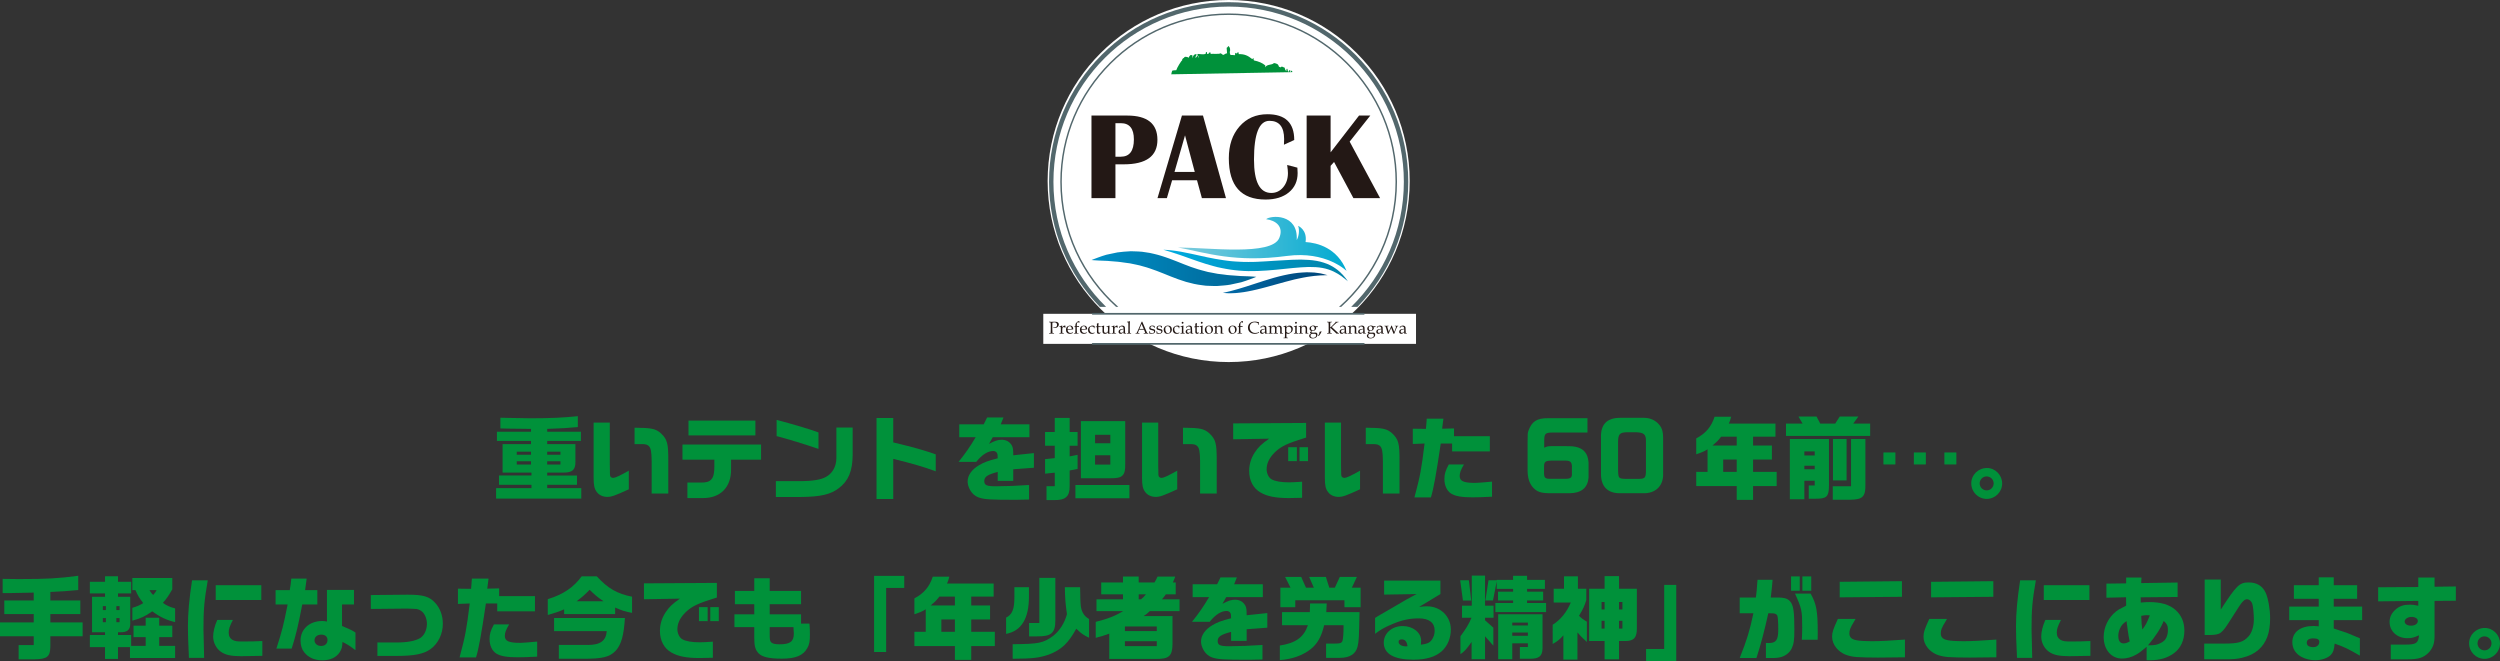 <!-- Generator: Adobe Illustrator 22.1.0, SVG Export Plug-In  -->
<svg version="1.1"
	 xmlns="http://www.w3.org/2000/svg" xmlns:xlink="http://www.w3.org/1999/xlink" xmlns:a="http://ns.adobe.com/AdobeSVGViewerExtensions/3.0/"
	 x="0px" y="0px" width="809.783px" height="214.12px" viewBox="0 0 809.783 214.12"
	 style="enable-background:new 0 0 809.783 214.12;" xml:space="preserve">
<rect x="0" y="0" width="809.783" height="214.12" fill="#333333" stroke="none"/>
<style type="text/css">
	.st0{fill:#00913A;}
	.st1{fill:#FFFFFF;}
	.st2{fill:#231815;}
	.st3{fill-rule:evenodd;clip-rule:evenodd;fill:#00913A;}
	.st4{fill:#52676C;}
	.st5{fill:url(#SVGID_1_);}
	.st6{fill:url(#SVGID_2_);}
	.st7{fill:url(#SVGID_3_);}
	.st8{fill:url(#SVGID_4_);}
	.st9{fill:url(#SVGID_5_);}
	.st10{fill:url(#SVGID_6_);}
	.st11{fill:url(#SVGID_7_);}
	.st12{fill:url(#SVGID_8_);}
</style>
<defs>
</defs>
<g>
	<path class="st0" d="M172.149,158.104v-1.066H161.64v-3.019h10.509v-0.947h-9.354v-9.207h9.207v-1.036h-11.042v-2.99h11.042v-0.917
		l-2.517-0.03l-4.973-0.059c-0.237,0-1.125,0-2.427-0.059v-3.463l2.783,0.059c5.506,0.119,5.506,0.119,6.957,0.119
		c6.394,0,10.864-0.208,15.334-0.681v3.523c-3.404,0.325-5.003,0.414-9.917,0.592v0.917h10.923v2.99H177.24v1.036h9.147v5.625
		c0.059,2.664-0.977,3.611-3.878,3.582h-5.269v0.947h9.65v3.019h-9.65v1.066h11.042v3.404h-27.589v-3.404H172.149z M172.001,147.3
		v-1.006h-4.618v1.006H172.001z M172.001,150.467v-1.066h-4.618v1.066H172.001z M181.533,147.3v-1.006h-4.292v1.006H181.533z
		 M181.533,150.467v-1.066h-4.292v1.066H181.533z"/>
	<path class="st0" d="M197.522,136.88v13.706c0.03,3.552,0.03,3.552,0.267,3.849c0.207,0.236,0.474,0.355,0.858,0.355
		c0.622,0,2.042-0.651,5.032-2.338v6.039c-4.529,2.072-5.624,2.457-6.957,2.457c-1.421,0-2.664-0.562-3.404-1.569
		c-0.799-1.066-1.036-2.102-1.036-4.677v-17.82H197.522z M211.08,159.851v-10.539c-0.029-3.108-0.266-4.263-1.006-4.914
		c-0.444-0.355-0.917-0.503-1.717-0.533h-2.042h-0.77v-5.328c5.654,0.059,6.779,0.326,8.525,1.806
		c2.072,1.983,2.427,3.256,2.397,8.999v10.509H211.08z"/>
	<path class="st0" d="M221.061,143.984h25.458v4.914h-9.709v2.99c0.089,5.979-3.493,9.562-9.384,9.443h-4.766v-5.032h4.411
		c3.256,0.089,4.352-1.214,4.322-5.21v-2.19h-10.331V143.984z M223.015,136.228h21.669v4.795h-21.669V136.228z"/>
	<path class="st0" d="M276.185,138.478v8.91c-0.03,5.18-1.391,8.437-4.5,10.746c-2.605,2.013-5.891,2.782-12.167,2.842h-8.2v-5.121
		h8.289c3.522-0.03,6.394-0.503,7.785-1.303c2.161-1.065,3.493-3.375,3.523-6.098v-9.976H276.185z M251.556,136.021
		c5.269,1.362,10.923,3.049,13.558,4.055v5.329c-4.588-1.569-9.709-3.138-13.558-4.145V136.021z"/>
	<path class="st0" d="M289.333,135.4v7.903c6.897,1.658,9.414,2.368,13.765,3.878v5.477c-3.967-1.451-7.697-2.546-13.765-4.026
		v12.995h-5.417V135.4H289.333z"/>
	<path class="st0" d="M310.711,141.616v-4.174h7.933l1.095-2.22h5.299l-0.888,2.22h9.295v4.174h-11.871l-1.214,2.161
		c1.865-1.006,2.872-1.332,4.115-1.332c1.48,0,2.635,0.681,3.315,1.924c0.326,0.651,0.415,1.243,0.415,3.108l6.69-0.71v4.736
		l-6.69,0.503v3.76h-5.032v-2.901c-3.315,0.858-4.352,1.569-4.352,2.96c0,1.332,0.77,1.687,3.73,1.687
		c2.99,0,6.956-0.148,10.775-0.414v4.707c-2.102,0.059-2.901,0.089-4.322,0.089c-7.993,0-10.124-0.119-11.841-0.71
		c-1.54-0.503-2.694-1.658-3.345-3.345c-0.266-0.651-0.385-1.273-0.385-1.924c0-1.924,1.332-3.848,3.671-5.21
		c1.569-0.947,2.842-1.421,6.068-2.25c0-0.977-0.059-1.391-0.237-1.717c-0.237-0.415-0.681-0.651-1.214-0.651
		c-1.747,0-3.641,1.184-5.506,3.523h-5.713c2.368-2.99,3.582-4.736,5.536-7.993H310.711z"/>
	<path class="st0" d="M341.65,148.395v-4.026h-3.138v-4.44h3.138v-4.559h4.825v4.559h2.575v4.44h-2.575v3.463l2.575-0.503v4.559
		l-2.575,0.503v5.003c0.059,3.434-1.333,4.677-5.122,4.588h-2.368v-4.5h2.665v-4.381l-3.138,0.326v-4.707L341.65,148.395z
		 M348.34,157.098h17.495v4.292H348.34V157.098z M364.473,136.406v13.854c0.088,3.76-0.888,4.707-4.677,4.648h-9.68v-18.501H364.473
		z M359.648,143.57v-2.723h-4.944v2.723H359.648z M359.648,150.496v-3.019h-4.944v3.019H359.648z"/>
	<path class="st0" d="M375.164,136.88v13.706c0.03,3.552,0.03,3.552,0.267,3.849c0.207,0.236,0.474,0.355,0.858,0.355
		c0.622,0,2.042-0.651,5.032-2.338v6.039c-4.529,2.072-5.624,2.457-6.957,2.457c-1.421,0-2.664-0.562-3.404-1.569
		c-0.799-1.066-1.036-2.102-1.036-4.677v-17.82H375.164z M388.722,159.851v-10.539c-0.029-3.108-0.266-4.263-1.006-4.914
		c-0.444-0.355-0.917-0.503-1.717-0.533h-2.042h-0.77v-5.328c5.654,0.059,6.779,0.326,8.525,1.806
		c2.072,1.983,2.427,3.256,2.397,8.999v10.509H388.722z"/>
	<path class="st0" d="M399.443,137.146l23.623-0.148v4.736c-0.888,0.267-1.688,0.533-2.487,0.799
		c-4.41,1.421-6.305,2.487-8.199,4.559c-1.392,1.54-2.102,3.197-2.102,4.914c0,1.332,0.65,2.694,1.568,3.227
		c1.096,0.651,3.049,1.007,5.713,1.007c0.889,0,2.457-0.089,4.204-0.208v5.21c-1.776,0.059-3.345,0.089-4.292,0.089
		c-4.174,0-6.957-0.533-9.117-1.776c-2.398-1.332-3.73-3.878-3.73-7.016c0-2.102,0.592-4.085,1.776-5.921
		c1.154-1.776,2.22-2.812,4.706-4.529l-11.663,0.207V137.146z M417.264,144.843h2.812v4.529h-2.812V144.843z M423.688,144.843v4.529
		h-2.754v-4.529H423.688z"/>
	<path class="st0" d="M434.378,136.88v13.706c0.03,3.552,0.03,3.552,0.267,3.849c0.207,0.236,0.474,0.355,0.858,0.355
		c0.622,0,2.043-0.651,5.032-2.338v6.039c-4.529,2.072-5.624,2.457-6.957,2.457c-1.42,0-2.664-0.562-3.403-1.569
		c-0.8-1.066-1.036-2.102-1.036-4.677v-17.82H434.378z M447.936,159.851v-10.539c-0.029-3.108-0.267-4.263-1.006-4.914
		c-0.444-0.355-0.918-0.503-1.717-0.533h-2.043h-0.77v-5.328c5.654,0.059,6.778,0.326,8.525,1.806
		c2.072,1.983,2.427,3.256,2.397,8.999v10.509H447.936z"/>
	<path class="st0" d="M461.883,138.922l0.267-3.315h5.388l-0.414,3.256l3.848-0.089v2.516h11.604v4.914H470.35v-2.546h-3.671
		c-1.45,9.857-2.397,15.038-3.197,17.465h-5.328c1.865-6.986,2.22-8.792,3.286-17.465l-3.819,0.148v-4.943L461.883,138.922z
		 M474.197,150.437c-1.035,1.747-1.391,2.724-1.391,3.73c0,1.688,1.303,2.25,5.032,2.25c0.799,0,2.604-0.148,5.446-0.414v4.884
		c-3.138,0.148-4.617,0.207-6.216,0.207c-3.582,0-5.625-0.355-7.016-1.214c-1.392-0.888-2.19-2.604-2.19-4.736
		c0-1.598,0.354-2.753,1.421-4.707H474.197z"/>
	<path class="st0" d="M514.196,140.106H502.8c-2.221,0.03-2.575,0.355-2.605,2.487v2.427c0.918-0.415,1.243-0.503,2.221-0.503h5.032
		c4.677-0.118,6.838,1.51,7.104,5.329v4.914c-0.296,3.286-2.398,4.973-6.157,5.003H502c-2.842-0.03-4.085-0.444-5.357-1.776
		c-1.243-1.332-1.836-3.167-1.836-5.684v-9.087c0-2.753,0.03-2.931,0.267-3.671c1.125-3.079,2.753-4.115,6.395-4.085h12.729V140.106
		z M507.328,155.085c1.48-0.059,1.895-0.444,1.836-1.717v-2.309c-0.029-1.391-0.562-1.865-2.102-1.865h-4.44
		c-2.013,0.03-2.457,0.355-2.486,1.865v2.309c0.029,1.332,0.414,1.717,1.775,1.717H507.328z"/>
	<path class="st0" d="M532.523,135.34c1.688,0,3.227,0.592,4.382,1.658c1.361,1.333,1.775,2.457,1.806,4.914v11.575
		c0.118,3.937-2.546,6.453-6.602,6.275h-7.016c-4.233,0.148-6.513-2.042-6.513-6.246v-11.634c-0.178-4.351,1.865-6.512,6.128-6.542
		H532.523z M526.87,140.017c-2.161,0.059-2.694,0.622-2.753,2.931v9.177c0.059,2.871,0.147,2.96,2.723,2.99h3.997
		c2.013-0.03,2.279-0.355,2.309-2.664v-9.65c0-2.072-0.651-2.664-3.049-2.783H526.87z"/>
	<path class="st0" d="M553.102,152.835v-7.312c-1.065,0.681-1.599,0.918-3.67,1.628v-5.151c3.049-1.599,4.884-3.73,5.949-7.016
		h5.358c-0.267,1.065-0.325,1.213-0.74,2.22h15.097v4.233h-7.252v2.872h6.098v4.529h-6.098v3.997h7.638v4.618h-7.638v4.47h-5.299
		v-4.47h-13.113v-4.618H553.102z M562.545,144.31v-2.872h-5.032c-1.154,1.451-1.362,1.628-2.812,2.872H562.545z M562.545,148.839
		h-4.381v3.997h4.381V148.839z"/>
	<path class="st0" d="M578.507,137.205h5.358l-1.303-2.279h5.831l1.214,2.279h4.854l1.451-2.279h6.038l-1.657,2.279h5.477v3.996
		h-27.264V137.205z M579.75,142.208h12.67v15.245c-0.029,3.434-0.77,4.115-4.352,4.085h-2.19v-4.292h1.924v-1.54h-3.345v6.009
		h-4.707V142.208z M587.802,147.536v-1.332h-3.345v1.332H587.802z M587.802,152.006v-1.154h-3.345v1.154H587.802z M604.23,142.208
		v14.831c0.06,3.789-0.917,4.766-4.766,4.825h-5.802v-4.352h5.92v-15.304H604.23z M598.133,142.208v13.41h-4.41v-13.41H598.133z"/>
	<path class="st0" d="M613.945,150.437h-3.877v-3.878h3.877V150.437z M623.804,150.437h-3.878v-3.878h3.878V150.437z
		 M633.69,150.437h-3.878v-3.878h3.878V150.437z"/>
	<path class="st0" d="M648.526,156.595c0,2.753-2.25,5.003-5.003,5.003c-2.782,0-5.003-2.25-5.003-5.033
		c0-2.753,2.25-4.973,5.092-4.973C646.276,151.592,648.526,153.871,648.526,156.595z M641.244,156.565
		c0,1.273,1.007,2.28,2.279,2.28c1.243,0,2.25-1.007,2.25-2.28c0-1.243-1.036-2.25-2.309-2.25
		C642.251,154.315,641.244,155.351,641.244,156.565z"/>
	<path class="st0" d="M10.923,201.598v-2.693H1.391v-4.411h9.532v-2.545l-2.871,0.059l-4.44,0.089H0.858v-4.588
		c2.486,0.059,3.67,0.059,5.239,0.059c9.059,0,12.818-0.207,19.242-1.065v4.618c-3.552,0.325-5.447,0.474-9.029,0.621v2.753h9.709
		v4.411h-9.709v2.693h10.45v4.5h-10.45v3.404c-0.059,3.197-1.065,3.996-5.092,4.056h-5.18v-4.618h4.884v-2.842H0v-4.5H10.923z"/>
	<path class="st0" d="M34.018,205.684v-0.889h-4.204V193.31h4.204v-1.096h-4.914v-3.759h4.914v-1.806h4.203v1.806h4.263v3.759
		h-4.263v1.096h3.967v8.674c0.03,2.013-0.977,2.871-3.286,2.812h-0.681v0.889h4.263v3.522h4.707v-2.842h-3.937v-3.7h3.937v-2.575
		h4.381v2.575h4.233v3.7h-4.233v2.842h5.151v3.937H42.099v-3.522h-3.878v3.818h-4.203v-3.818h-4.914v-3.937H34.018z M34.313,197.602
		v-1.272h-1.006v1.272H34.313z M34.313,201.539v-1.332h-1.006v1.332H34.313z M38.724,197.602v-1.272h-1.036v1.272H38.724z
		 M38.724,201.539v-1.332h-1.036v1.332H38.724z M42.869,191.149v-3.937h12.936v3.67c-1.273,2.221-1.835,3.02-3.049,4.382
		c1.303,0.947,2.191,1.332,3.967,1.806v4.44c-2.516-0.533-5.091-1.747-7.4-3.493c-2.309,1.628-3.7,2.279-6.453,3.02v-4.145
		c1.835-0.592,2.368-0.829,3.522-1.539c-1.243-1.599-1.806-2.517-2.516-4.204H42.869z M48.404,191.149
		c0.533,0.889,0.651,1.036,1.213,1.569c0.533-0.593,0.622-0.711,1.125-1.569H48.404z"/>
	<path class="st0" d="M67.295,187.982c-1.154,6.66-1.391,9.384-1.391,15.896c0,0.71,0,0.71,0.148,6.157l0.059,3.049h-4.914
		c-0.267-5.861-0.326-7.46-0.326-10.213c0-4.233,0.414-8.821,1.332-14.89H67.295z M75.436,200.799
		c-1.036,2.013-1.362,2.99-1.362,4.114c0,1.185,0.474,1.983,1.451,2.457c0.681,0.326,1.332,0.415,2.931,0.415
		c2.753,0,4.44-0.03,6.512-0.148v4.796c-1.658,0.059-5.417,0.118-6.868,0.118c-3.286,0-5.121-0.414-6.571-1.45
		c-1.51-1.065-2.487-2.99-2.487-4.885c0-1.539,0.474-3.493,1.332-5.417H75.436z M84.642,189.55v4.796H69.871v-4.796H84.642z"/>
	<path class="st0" d="M93.853,191.149c0.266-1.51,0.355-2.19,0.503-3.729h4.973c-0.325,2.486-0.355,2.635-0.503,3.729h3.967v4.647
		h-4.885c-1.213,6.395-2.102,10.184-3.434,14.298h-4.943c1.924-6.068,2.25-7.371,3.641-14.298h-3.907v-4.647H93.853z
		 M105.901,191.09h8.762v4.706h-3.878v6.957c2.99,1.272,3.138,1.361,4.352,2.131v5.713c-2.042-1.539-2.694-1.924-4.203-2.664
		c-0.06,1.599-0.267,2.428-0.947,3.404c-1.125,1.658-3.049,2.546-5.595,2.546c-2.516,0-4.5-0.888-5.861-2.604
		c-0.77-0.947-1.184-2.279-1.184-3.789c0-3.7,2.901-6.335,7.016-6.335c0.474,0,0.829,0.029,1.539,0.178V191.09z M101.875,207.37
		c0,1.096,0.888,1.865,2.161,1.865c1.243,0,2.042-0.74,2.042-1.954c0-1.065-0.74-1.717-2.013-1.717
		C102.763,205.565,101.875,206.305,101.875,207.37z"/>
	<path class="st0" d="M120.115,192.747l11.575-0.118h0.474c4.914,0,6.927,0.592,8.762,2.604c1.628,1.747,2.516,4.174,2.516,6.838
		c0,3.257-1.51,6.365-3.937,8.141c-2.22,1.629-5.299,2.25-11.042,2.25h-6.217v-4.352h6.217c3.522,0,6.098-0.503,7.667-1.45
		c1.303-0.829,2.161-2.635,2.161-4.618c0-1.479-0.622-3.078-1.51-3.878c-0.533-0.474-1.184-0.799-1.924-0.917
		c-0.118,0-2.96-0.148-3.227-0.119l-11.515,0.119V192.747z"/>
	<path class="st0" d="M152.593,190.735l0.266-3.315h5.388l-0.414,3.256l3.848-0.089v2.517h11.604v4.914H161.06v-2.546h-3.671
		c-1.45,9.857-2.397,15.038-3.197,17.465h-5.329c1.865-6.986,2.22-8.792,3.286-17.465l-3.819,0.147v-4.943L152.593,190.735z
		 M164.908,202.249c-1.036,1.747-1.391,2.724-1.391,3.73c0,1.688,1.302,2.249,5.032,2.249c0.799,0,2.605-0.147,5.447-0.414v4.885
		c-3.138,0.147-4.618,0.207-6.216,0.207c-3.582,0-5.625-0.355-7.016-1.214c-1.391-0.888-2.19-2.604-2.19-4.736
		c0-1.599,0.355-2.753,1.421-4.707H164.908z"/>
	<path class="st0" d="M193.301,186.679c3.582,3.907,6.602,5.654,11.427,6.602v5.239c-2.28-0.444-3.404-0.799-5.477-1.717v2.102
		h-16.518v-1.539c-1.687,0.74-2.694,1.095-5.299,1.835v-5.121c5.003-1.539,8.348-3.818,10.982-7.4H193.301z M179.477,200.177h22.942
		c-0.355,5.625-1.155,8.525-2.931,10.539c-2.013,2.131-4.322,2.693-10.657,2.664h-7.815v-4.47h9.325
		c4.085,0.029,5.979-1.362,6.187-4.471h-17.051V200.177z M195.491,194.76c-2.013-1.391-2.901-2.131-4.499-3.729
		c-1.451,1.51-2.28,2.25-4.233,3.729H195.491z"/>
	<path class="st0" d="M208.581,188.958l23.623-0.148v4.736c-0.888,0.267-1.688,0.533-2.487,0.8c-4.411,1.421-6.305,2.486-8.2,4.559
		c-1.392,1.539-2.102,3.197-2.102,4.914c0,1.332,0.651,2.693,1.569,3.227c1.095,0.651,3.049,1.007,5.713,1.007
		c0.888,0,2.457-0.089,4.204-0.208v5.21c-1.776,0.06-3.345,0.089-4.292,0.089c-4.174,0-6.957-0.532-9.117-1.775
		c-2.398-1.332-3.73-3.878-3.73-7.016c0-2.103,0.592-4.086,1.776-5.921c1.154-1.776,2.22-2.812,4.707-4.529l-11.663,0.207V188.958z
		 M226.401,196.655h2.812v4.529h-2.812V196.655z M232.825,196.655v4.529h-2.753v-4.529H232.825z"/>
	<path class="st0" d="M237.892,198.993h6.423v-3.286h-6.275v-4.292h6.275v-4.114h5.003v4.114h10.153v4.292h-10.153v3.286h10.153
		v2.99h2.724c0.118,1.628,0.148,2.397,0.148,3.463c0,2.339-0.178,3.315-0.858,4.5c-1.332,2.397-3.789,3.404-8.259,3.404
		c-4.055,0-6.364-0.533-7.519-1.747c-1.036-1.065-1.391-2.339-1.391-4.943v-3.522h-6.423V198.993z M249.318,203.138v2.397
		c0,1.688,0.089,2.132,0.503,2.546c0.415,0.414,1.244,0.621,2.665,0.621c3.434,0,4.647-0.888,4.647-3.463
		c0-0.385-0.03-1.096-0.119-2.102H249.318z"/>
	<path class="st0" d="M283.128,186.531h9.769v3.908h-5.861v20.751h-3.908V186.531z"/>
	<path class="st0" d="M299.858,204.648v-7.312c-1.066,0.682-1.599,0.918-3.671,1.629v-5.151c3.049-1.599,4.884-3.729,5.95-7.015
		h5.358c-0.267,1.065-0.326,1.213-0.74,2.22h15.097v4.232H314.6v2.872h6.098v4.528H314.6v3.997h7.637v4.617H314.6v4.471h-5.299
		v-4.471h-13.114v-4.617H299.858z M309.301,196.122v-2.872h-5.032c-1.155,1.451-1.362,1.629-2.812,2.872H309.301z M309.301,200.651
		h-4.381v3.997h4.381V200.651z"/>
	<path class="st0" d="M333.284,190.202v2.99c0.03,7.134-2.427,11.189-7.4,12.137v-5.27c2.013-1.006,2.723-2.753,2.694-6.809v-3.049
		H333.284z M349.861,190.202c0.03,3.286,0.119,5.477,0.267,6.424c0.326,1.806,1.184,3.078,2.634,3.878v6.068
		c-1.776-0.829-2.634-1.45-4.144-2.931c-2.605,4.736-4.795,6.809-8.88,8.377c-3.079,1.066-5.299,1.333-11.723,1.362v-4.707
		c8.584-0.089,9.857-0.355,13.114-2.693c2.131-1.688,3.73-4.233,4.47-7.046c-0.503-3.522-0.622-5.239-0.681-8.732H349.861z
		 M341.839,187.182v13.735c0.029,4.085-1.303,5.27-5.891,5.21h-2.605v-4.321h3.315v-14.624H341.839z"/>
	<path class="st0" d="M355.165,194.139h8.584v-1.628h-7.045v-3.849h7.045v-1.924h5.092v1.924h5.121
		c0.533-0.888,0.592-1.036,0.977-1.895h5.743c-0.355,0.918-0.385,1.036-0.77,1.895h0.917v3.849h-3.197
		c-0.562,0.799-0.651,0.917-1.273,1.628h5.713v3.818h-9.65c-0.829,0.799-0.977,0.918-1.983,1.599h9.354v8.999
		c-0.03,3.937-1.125,4.943-5.447,4.884h-15.038v-8.199c-1.895,0.681-2.22,0.799-4.381,1.361v-5.18
		c3.7-0.889,6.216-1.865,8.881-3.464h-8.644V194.139z M374.702,204.41v-1.479h-10.331v1.479H374.702z M374.702,209.295v-1.599
		h-10.331v1.599H374.702z M368.841,192.511v1.628h0.74c0.799-0.681,0.917-0.8,1.598-1.628H368.841z"/>
	<path class="st0" d="M386.311,193.428v-4.174h7.933l1.095-2.22h5.299l-0.888,2.22h9.295v4.174h-11.87l-1.214,2.161
		c1.865-1.007,2.872-1.332,4.115-1.332c1.48,0,2.635,0.681,3.315,1.924c0.326,0.651,0.415,1.243,0.415,3.108l6.69-0.71v4.736
		l-6.69,0.503v3.76h-5.032v-2.901c-3.315,0.858-4.352,1.569-4.352,2.96c0,1.332,0.77,1.688,3.73,1.688
		c2.99,0,6.957-0.148,10.775-0.414v4.706c-2.102,0.06-2.901,0.089-4.322,0.089c-7.993,0-10.124-0.118-11.841-0.71
		c-1.54-0.504-2.694-1.658-3.345-3.346c-0.266-0.65-0.385-1.272-0.385-1.924c0-1.924,1.332-3.848,3.671-5.21
		c1.569-0.947,2.842-1.421,6.068-2.25c0-0.977-0.06-1.391-0.237-1.717c-0.237-0.414-0.681-0.651-1.214-0.651
		c-1.747,0-3.641,1.185-5.506,3.523h-5.713c2.368-2.99,3.582-4.736,5.536-7.993H386.311z"/>
	<path class="st0" d="M415.267,202.516v-4.233h8.999c0.059-1.243,0.059-1.45,0.089-2.812h5.388c-0.06,1.361-0.06,1.568-0.148,2.812
		h10.775c-0.178,8.585-0.207,9.325-0.651,11.22c-0.592,2.339-2.517,3.552-5.653,3.582h-4.529v-4.618h2.604
		c1.983,0,2.457-0.148,2.724-0.947c0.178-0.503,0.325-2.428,0.325-4.233v-0.77h-6.275c-0.917,3.789-2.19,6.01-4.411,7.785
		c-2.635,2.043-6.127,3.257-9.945,3.493v-4.706c5.18-0.8,7.756-2.665,9.088-6.572H415.267z M416.273,186.887h5.209l1.54,3.463h2.546
		l-1.51-3.463h5.417l1.095,3.463h1.807l1.598-3.463h5.536l-1.628,3.463h2.842v6.335h-5.24v-2.25h-15.926v2.25h-4.824v-6.335h3.285
		L416.273,186.887z"/>
	<path class="st0" d="M448.337,192.599v-4.528h18.235v4.352l-6.928,4.174c1.392-0.178,1.925-0.208,2.576-0.208
		c4.352,0,7.726,3.257,7.726,7.52c0,2.782-1.095,5.357-2.96,7.045c-2.072,1.836-5.062,2.724-9.177,2.724
		c-6.275,0-9.591-1.895-9.591-5.535c0-3.02,2.664-5.358,6.127-5.358c3.346,0,5.98,2.102,5.98,4.766c0,0.296-0.03,0.8-0.089,1.273
		c1.895-0.207,2.812-0.593,3.493-1.51c0.621-0.829,0.977-1.895,0.977-3.049c0-2.576-1.806-3.967-5.151-3.967
		c-3.019,0-5.624,0.562-8.791,1.953c-2.428,1.036-3.523,1.658-5.358,3.05v-5.151c0.237-0.178,0.918-0.592,0.977-0.621
		c0.978-0.533,1.954-1.125,2.931-1.688c0.681-0.385,1.747-1.007,2.901-1.688c3.138-1.865,3.493-2.072,6.631-3.729L448.337,192.599z
		 M455.915,209.325c-0.237-1.569-0.77-2.22-1.895-2.22c-0.651,0-1.007,0.266-1.007,0.799c0,0.829,0.978,1.45,2.279,1.45h0.267h0.118
		L455.915,209.325z"/>
	<path class="st0" d="M475.783,187.952l0.77,6.572h-2.693l-0.889-6.572H475.783z M473.06,206.098
		c1.954-2.693,2.665-3.849,3.582-6.009h-3.078v-3.908h3.167v-9.739h4.293v9.739h2.753v3.908h-2.753v0.828l2.693,2.398v5.831
		l-2.693-3.049v7.43h-4.352v-5.595c-1.718,2.428-2.191,2.961-3.612,3.967V206.098z M482.147,187.952h2.665v-0.118h5.298v-1.332
		h4.529v1.332h5.772v2.901h-5.772v0.917h5.21v2.842h-5.21v0.829h6.157v2.931h-16.429v-2.931h5.742v-0.829h-4.884v-2.842h4.884
		v-0.917h-5.298v-2.457l-1.214,6.216h-2.457L482.147,187.952z M485.285,198.964h14.357v11.13c-0.06,2.428-1.125,3.286-4.025,3.286
		h-3.315v-3.818h2.604v-1.185h-5.062v5.15h-4.56V198.964z M494.906,202.605v-0.947h-5.062v0.947H494.906z M494.906,205.95v-1.065
		h-5.062v1.065H494.906z"/>
	<path class="st0" d="M502.934,202.368c2.546-1.599,4.589-4.115,5.861-7.193h-5.535v-4.471h3.345v-4.025h4.499v4.025h2.724v3.642
		c-0.562,1.895-1.065,2.96-2.368,5.121c0.978,0.947,1.185,1.096,2.546,1.895v6.571c-1.657-1.51-1.924-1.775-3.049-3.078v8.792
		h-4.559v-7.845c-1.45,1.568-1.925,1.924-3.464,2.782V202.368z M514.745,190.704h5.003v-4.084h4.677v4.084h5.772v12.7
		c0.06,3.078-0.918,4.203-3.641,4.232h-2.132v5.921h-4.677v-5.921h-5.003V190.704z M519.748,197.424v-2.427h-0.978v2.427H519.748z
		 M519.748,203.612v-2.517h-0.978v2.517H519.748z M525.521,197.424v-2.427h-1.096v2.427H525.521z M525.521,203.612v-2.517h-1.096
		v2.517H525.521z"/>
	<path class="st0" d="M542.961,214.12h-9.769v-3.908h5.861v-20.751h3.907V214.12z"/>
	<path class="st0" d="M568.75,193.546c0.236-1.746,0.296-2.368,0.533-5.742h4.884c-0.178,2.25-0.267,2.989-0.592,5.742h2.161
		c2.546,0,3.611,0.415,4.44,1.718c0.799,1.302,1.036,3.256,1.036,8.762c0,3.404-0.178,4.559-0.859,6.01
		c-0.71,1.509-2.338,2.664-4.055,2.93c-1.007,0.178-1.185,0.178-4.293,0.178v-4.884c0.415,0.029,0.74,0.029,0.918,0.029
		c2.368,0,3.078-1.007,3.078-4.263c0-2.516-0.118-4.322-0.325-4.677c-0.236-0.415-0.651-0.622-1.361-0.681
		c-0.237-0.03-0.237-0.03-1.54-0.03c-1.272,5.772-2.457,10.272-3.848,14.505h-5.417c2.338-5.861,3.256-8.88,4.44-14.505h-4.44
		v-5.092H568.75z M582.959,186.709v4.647h-2.812v-4.647H582.959z M586.481,192.274c1.895,3.375,2.31,5.654,2.31,12.877l-0.03,2.072
		h-5.121c0.089-1.688,0.118-2.546,0.118-3.996c0-5.447-0.147-6.128-2.338-10.953H586.481z M586.688,186.709v4.647h-2.871v-4.647
		H586.688z"/>
	<path class="st0" d="M601.051,200.474c-0.178,0.296-0.354,0.592-0.532,0.917c-1.154,1.865-1.48,2.694-1.48,3.76
		c0,1.243,0.681,1.924,2.25,2.22c0.918,0.208,3.049,0.326,5.003,0.326c2.486,0,6.631-0.207,10.745-0.533v5.743l-3.167,0.029
		l-5.447,0.06c-1.983,0.029-6.009-0.089-7.163-0.178c-2.99-0.296-4.855-1.125-6.335-2.812c-0.978-1.154-1.48-2.427-1.48-3.759
		c0-1.392,0.296-2.339,1.865-5.772H601.051z M616.06,188.248v5.062l-20.159,0.178v-5.032L616.06,188.248z"/>
	<path class="st0" d="M630.658,200.474c-0.178,0.296-0.354,0.592-0.532,0.917c-1.154,1.865-1.48,2.694-1.48,3.76
		c0,1.243,0.681,1.924,2.25,2.22c0.918,0.208,3.049,0.326,5.003,0.326c2.486,0,6.631-0.207,10.745-0.533v5.743l-3.167,0.029
		l-5.447,0.06c-1.983,0.029-6.009-0.089-7.163-0.178c-2.99-0.296-4.855-1.125-6.335-2.812c-0.978-1.154-1.48-2.427-1.48-3.759
		c0-1.392,0.296-2.339,1.865-5.772H630.658z M645.667,188.248v5.062l-20.159,0.178v-5.032L645.667,188.248z"/>
	<path class="st0" d="M659.438,187.982c-1.155,6.66-1.392,9.384-1.392,15.896c0,0.71,0,0.71,0.147,6.157l0.06,3.049h-4.914
		c-0.267-5.861-0.325-7.46-0.325-10.213c0-4.233,0.414-8.821,1.332-14.89H659.438z M667.578,200.799
		c-1.036,2.013-1.362,2.99-1.362,4.114c0,1.185,0.474,1.983,1.45,2.457c0.682,0.326,1.333,0.415,2.931,0.415
		c2.753,0,4.44-0.03,6.513-0.148v4.796c-1.657,0.059-5.417,0.118-6.867,0.118c-3.286,0-5.121-0.414-6.572-1.45
		c-1.51-1.065-2.486-2.99-2.486-4.885c0-1.539,0.474-3.493,1.332-5.417H667.578z M676.784,189.55v4.796h-14.771v-4.796H676.784z"/>
	<path class="st0" d="M688.66,193.458l-6.365,0.147v-4.559l6.395-0.089v-1.895h4.973l-0.118,1.806l11.812-0.178v4.678l-11.959,0.118
		l0.029,1.688c1.272-0.119,1.953-0.148,2.812-0.148c3.7,0,6.512,0.829,8.406,2.517c1.925,1.687,2.901,3.967,2.901,6.72
		c0,3.167-1.185,5.713-3.404,7.341c-2.132,1.539-4.559,2.25-7.667,2.25h-1.154v-4.352c-1.688,1.45-2.428,2.013-3.404,2.546
		c-1.45,0.829-3.079,1.272-4.559,1.272c-3.493,0-5.95-2.9-5.95-6.986c0-3.196,1.51-6.305,4.026-8.288
		c0.621-0.503,0.977-0.711,2.131-1.272l0.622-0.326l0.503-0.267L688.66,193.458z M688.808,201.184
		c-1.184,0.829-1.657,1.332-2.161,2.486c-0.354,0.8-0.503,1.54-0.503,2.31c0,1.599,0.592,2.427,1.746,2.427
		c0.562,0,1.036-0.147,1.954-0.621c-0.355-1.658-0.355-1.717-0.621-3.553l-0.178-1.332L688.808,201.184z M693.929,203.908
		c1.154-1.539,1.392-1.983,2.428-4.589c-0.415-0.029-0.77-0.059-0.978-0.059c-0.443,0-0.858,0.059-1.806,0.207
		C693.692,202.102,693.692,202.398,693.929,203.908z M700.027,208.2c0.917-0.503,1.361-0.947,1.717-1.746
		c0.296-0.681,0.474-1.51,0.474-2.339c0-1.392-0.267-2.013-1.362-2.99c-0.917,2.31-2.604,4.944-5.091,7.904
		C698.044,209.029,698.783,208.88,700.027,208.2z"/>
	<path class="st0" d="M713.975,208.466h6.513c4.559,0,6.187-0.474,7.845-2.339c1.095-1.214,1.717-3.256,1.717-5.564
		c0-1.569-0.207-3.908-0.444-4.767c-0.267-1.006-0.977-1.688-1.835-1.688c-0.444,0-0.947,0.297-1.51,0.978
		c-0.533,0.621-1.007,1.332-3.671,5.535c-2.989,4.736-3.345,4.974-6.838,5.062h-1.628v-17.969h5.21v9.739
		c5.121-7.874,6.039-8.792,9.058-8.792c2.605,0,4.44,1.125,5.477,3.315c0.829,1.806,1.451,5.388,1.451,8.288
		c0,4.736-1.185,7.934-3.789,10.243c-1.362,1.184-3.108,2.042-5.358,2.575c-1.45,0.354-2.812,0.474-5.358,0.474h-6.838V208.466z"/>
	<path class="st0" d="M741.51,196.477h9.562v-2.516h-8.052v-4.411h8.052v-2.545h4.855v2.545h7.578v4.411h-7.578v2.516h9.206v4.382
		h-9.206v2.723c3.049,0.978,3.611,1.185,4.292,1.421c0.858,0.326,1.184,0.474,4.174,1.747v5.624
		c-4.145-2.397-4.885-2.724-8.17-3.907c-0.178,1.954-0.474,2.871-1.214,3.641c-0.977,1.036-3.02,1.747-5.062,1.747
		c-1.598,0-3.167-0.385-4.499-1.096c-1.895-1.036-2.931-2.693-2.931-4.736c0-3.285,2.604-5.269,6.927-5.269
		c0.444,0,0.829,0.029,1.628,0.118v-2.013h-9.562V196.477z M747.193,208.2c0,0.918,0.74,1.421,2.161,1.421
		c1.096,0,1.895-0.71,1.895-1.717c0-0.77-0.621-1.125-1.895-1.125C747.904,206.779,747.193,207.252,747.193,208.2z"/>
	<path class="st0" d="M770.318,190.231l12.995-0.088v-3.079h5.27v2.99l6.897-0.089v4.617l-6.897,0.06v11.219
		c0.029,2.368-0.444,3.849-1.776,5.388c-1.776,1.836-3.375,2.339-7.193,2.31h-5.21v-4.767h4.766c3.464,0,4.145-0.474,4.382-3.019
		c-1.569,0.739-2.428,0.947-3.789,0.947c-3.286,0-5.743-2.25-5.743-5.27c0-1.539,0.651-2.901,1.983-4.056
		c1.272-1.095,2.575-1.539,4.618-1.539c0.888,0,1.479,0.089,2.693,0.355v-1.569l-12.995,0.148V190.231z M778.903,201.302
		c0,0.8,0.828,1.362,2.042,1.362c1.332,0,2.221-0.622,2.221-1.54c0-0.77-0.859-1.302-2.072-1.302
		C779.939,199.823,778.903,200.533,778.903,201.302z"/>
	<path class="st0" d="M809.783,208.407c0,2.753-2.25,5.003-5.003,5.003c-2.782,0-5.003-2.25-5.003-5.032
		c0-2.753,2.25-4.973,5.092-4.973C807.533,203.405,809.783,205.684,809.783,208.407z M802.501,208.377
		c0,1.272,1.007,2.279,2.279,2.279c1.243,0,2.25-1.007,2.25-2.279c0-1.243-1.036-2.25-2.309-2.25
		C803.508,206.127,802.501,207.163,802.501,208.377z"/>
</g>
<g>
	<rect x="337.936" y="101.649" class="st1" width="120.728" height="9.735"/>
	<circle class="st1" cx="397.98" cy="58.639" r="58.639"/>
	<g>
		<path class="st2" d="M353.542,64.184V37.43h11.544c6.546,0,9.819,2.62,9.819,7.86c0,5.292-3.639,7.938-10.917,7.938h-2.685v10.956
			H353.542z M361.304,50.758h1.745c2.822,0,4.233-1.868,4.233-5.605c0-3.501-1.411-5.253-4.233-5.253h-1.745V50.758z"/>
		<path class="st2" d="M389.664,37.43l7.448,26.754h-7.801l-1.587-5.801h-8.056l-1.705,5.801h-3.038l7.918-26.754H389.664z
			 M380.433,55.697h6.566l-3.156-11.857L380.433,55.697z"/>
		<path class="st2" d="M416.927,53.443l3.313,0.862c0.052,0.68,0.078,1.268,0.078,1.764c0,2.6-0.941,4.678-2.822,6.233
			s-4.404,2.332-7.566,2.332c-7.931,0-11.897-4.462-11.897-13.386c0-4.233,1.156-7.667,3.469-10.3
			c2.312-2.633,5.324-3.949,9.035-3.949c5.788,0,8.683,2.783,8.683,8.349l-3.333,1.529c0.04-0.784,0.059-1.391,0.059-1.822
			c0-3.946-1.581-5.919-4.743-5.919c-3.345,0-5.017,4.188-5.017,12.563c0,7.2,1.868,10.8,5.605,10.8
			c1.541,0,2.825-0.614,3.851-1.842c1.026-1.228,1.539-2.764,1.539-4.606C417.182,55.462,417.097,54.593,416.927,53.443z"/>
		<path class="st2" d="M443.857,37.43l-6.683,8.448l9.859,18.306h-8.644l-6.272-11.721L431,53.718v10.466h-7.761V37.43H431v11.917
			l9.212-11.917H443.857z"/>
	</g>
	<g>
		<g>
			<path class="st3" d="M418.142,22.878c-0.152,0.2-0.113,0.208-0.07,0.492c-0.094-0.023-0.188-0.047-0.281-0.07
				c0.047-0.188,0.094-0.375,0.141-0.563c-0.07-0.023-0.141-0.047-0.211-0.07c-0.117,0.211-0.234,0.422-0.352,0.633
				c-0.181-0.187-0.348-0.63-0.352-0.985h-0.281l-0.07,0.703h-0.07c-0.115-0.156-0.502-0.636-0.422-1.055
				c-0.328-0.141-0.656-0.281-0.985-0.422c-0.117,0.094-0.234,0.188-0.352,0.281c-0.188-0.07-0.375-0.141-0.563-0.211
				c-0.221-0.889-0.679-1.007-1.618-1.196c-0.658,0.752-2.334,0.302-2.813,1.407V21.19c-0.906-0.78-2.136-1.304-3.657-1.618
				c-0.229-0.314-0.082-0.187-0.07-0.703c-0.386,0.07-0.279,0.092-0.492,0.281c-1.461-1.196-2.577-1.649-4.36-1.618l-0.141-0.633
				h-0.281c0.015,0.325,0.096,0.161-0.141,0.352c-0.13,0.202-0.23,0.067-0.352-0.141c-0.333,0.053-0.321,0.407-0.281,0.633
				l-0.07,0.141c-0.671-0.032-0.673-0.112-1.407-0.07c-0.171-0.318-0.376-0.777-0.141-1.477c0.019-0.816-0.159-0.99-0.492-1.407
				h-0.07c-0.206,0.195-0.208,0.377-0.563,0.563c0.047,0.609,0.094,1.219,0.141,1.829c-0.38-0.166-0.757,0.356-1.336,0.492
				c-0.187-0.295-0.576-0.406-0.774-0.563c-0.489,0.354-2.405,0.103-3.376,0.211c0.135-0.211,0.012-0.118,0.281-0.211v-0.141h-0.141
				c-0.206-0.152-0.173-0.098-0.492-0.07c-0.07,0.141-0.141,0.281-0.211,0.422h-0.422c-0.023-0.188-0.047-0.375-0.07-0.563
				c-0.094-0.023-0.188-0.047-0.281-0.07c-0.047,0.211-0.094,0.422-0.141,0.633c-0.836,0.261-1.272,0.065-2.532,0l-0.141,0.141
				c0.188,0.375,0.375,0.75,0.563,1.125c-0.275-0.174-0.402-0.416-0.492-0.774c-0.117,0-0.432,0.348-0.211,0.492
				c-0.164,0.07-0.328,0.141-0.492,0.211h-0.07c0.164-0.328,0.328-0.656,0.492-0.985c-0.377-0.43-1.309,0.274-1.266,1.055h-0.07
				c-0.023-0.281-0.047-0.563-0.07-0.844l-0.563-0.07c0.07-0.023-0.717,0.566-0.563,0.914c-0.515-0.404-1.573-0.477-1.547,0
				c-0.023,0-0.703,0.213-0.633,0.844c-0.219-0.039-1.759,2.519-1.899,3.165c-1.03,0.018-0.645,0.052-1.301,0.146
				c-0.023,0-0.322,0.884-0.322,1.189l39.18-0.702v-0.352C418.423,22.971,418.282,22.925,418.142,22.878z"/>
		</g>
	</g>
	<g>
		<path class="st2" d="M340.882,104.513c-0.013,0.261-0.019,0.539-0.019,0.833v1.549c0,0.545,0.016,0.85,0.049,0.915
			s0.139,0.098,0.32,0.098h0.187v0.171c-0.32-0.013-0.573-0.019-0.757-0.019c-0.163,0-0.451,0.006-0.866,0.019v-0.171h0.244
			c0.114,0,0.187-0.014,0.22-0.042c0.033-0.028,0.053-0.085,0.062-0.171c0.009-0.086,0.019-0.349,0.03-0.789v-1.449l-0.008-0.561
			c-0.004-0.233-0.029-0.376-0.074-0.429c-0.046-0.052-0.159-0.079-0.338-0.079h-0.136v-0.171c0.226,0.009,0.513,0.013,0.86,0.013
			c0.204,0,0.431-0.005,0.681-0.016c0.165-0.007,0.289-0.011,0.374-0.011c0.438,0,0.756,0.08,0.955,0.239
			c0.197,0.159,0.296,0.375,0.296,0.646c0,0.197-0.057,0.387-0.171,0.569c-0.114,0.182-0.275,0.328-0.485,0.438
			c-0.209,0.11-0.432,0.165-0.669,0.165c-0.109,0-0.244-0.017-0.407-0.051l-0.054-0.204c0.159,0.04,0.292,0.06,0.399,0.06
			c0.25,0,0.448-0.075,0.594-0.226c0.147-0.151,0.22-0.358,0.22-0.621c0-0.253-0.078-0.45-0.235-0.593
			c-0.156-0.142-0.389-0.213-0.699-0.213C341.282,104.413,341.09,104.446,340.882,104.513z"/>
		<path class="st2" d="M344.06,106.071c0.073-0.069,0.151-0.159,0.237-0.271c0.102-0.132,0.196-0.223,0.283-0.271
			c0.087-0.049,0.179-0.073,0.275-0.073c0.099,0,0.176,0.011,0.229,0.035c0.025,0.011,0.038,0.028,0.038,0.052l-0.003,0.027
			c-0.029,0.147-0.045,0.352-0.049,0.616h-0.122c-0.042-0.092-0.091-0.157-0.147-0.195c-0.057-0.038-0.125-0.057-0.204-0.057
			c-0.106,0-0.205,0.036-0.296,0.109c-0.091,0.072-0.152,0.173-0.183,0.303c-0.03,0.13-0.046,0.385-0.046,0.767
			c0,0.251,0.01,0.463,0.03,0.634c0.007,0.063,0.025,0.103,0.054,0.119c0.069,0.038,0.17,0.057,0.304,0.057h0.163v0.157
			c-0.277-0.013-0.539-0.019-0.787-0.019c-0.241,0-0.479,0.006-0.714,0.019v-0.157l0.261-0.022c0.092-0.007,0.15-0.024,0.175-0.051
			c0.024-0.027,0.04-0.115,0.047-0.264c0.013-0.261,0.019-0.57,0.019-0.928c0-0.436-0.017-0.692-0.052-0.768
			c-0.024-0.049-0.098-0.074-0.223-0.074h-0.228v-0.157c0.176-0.02,0.332-0.045,0.469-0.077c0.138-0.031,0.26-0.072,0.366-0.121
			c0.025-0.013,0.046-0.019,0.062-0.019c0.02,0,0.033,0.005,0.041,0.016c0.007,0.011,0.011,0.036,0.011,0.074L344.06,106.071z"/>
		<path class="st2" d="M345.8,106.765c0.009,0.356,0.1,0.627,0.274,0.812c0.173,0.185,0.401,0.277,0.683,0.277
			c0.126,0,0.252-0.021,0.377-0.063c0.124-0.042,0.248-0.104,0.371-0.187l0.046,0.04l-0.087,0.228
			c-0.15,0.087-0.305,0.152-0.464,0.195c-0.159,0.043-0.323,0.065-0.491,0.065c-0.367,0-0.664-0.116-0.889-0.349
			c-0.226-0.232-0.338-0.548-0.338-0.946c0-0.304,0.063-0.567,0.19-0.79c0.083-0.147,0.237-0.282,0.461-0.407
			c0.224-0.125,0.442-0.187,0.654-0.187c0.32,0,0.574,0.094,0.761,0.282c0.188,0.188,0.281,0.451,0.281,0.789l-0.005,0.16
			c-0.119,0.029-0.233,0.048-0.341,0.057c-0.193,0.014-0.462,0.022-0.805,0.022H345.8z M345.805,106.562
			c0.28,0.013,0.59,0.019,0.928,0.019c0.136,0,0.267-0.006,0.394-0.019v-0.152c0-0.159-0.032-0.311-0.095-0.453
			c-0.04-0.089-0.109-0.162-0.209-0.221c-0.099-0.059-0.214-0.089-0.345-0.089c-0.203,0-0.365,0.074-0.486,0.223
			S345.809,106.249,345.805,106.562z"/>
		<path class="st2" d="M348.793,105.927v1.055c0,0.507,0.015,0.79,0.045,0.85c0.03,0.06,0.121,0.089,0.273,0.089h0.239v0.157
			c-0.297-0.013-0.51-0.019-0.639-0.019l-0.859,0.019v-0.157h0.182c0.141,0,0.224-0.028,0.25-0.084
			c0.034-0.076,0.051-0.361,0.051-0.855v-1.055l-0.391,0.024v-0.113c0.128-0.063,0.259-0.129,0.391-0.199v-0.346
			c0-0.175,0.024-0.319,0.072-0.429c0.048-0.11,0.144-0.241,0.289-0.391c0.192-0.201,0.342-0.332,0.449-0.394
			c0.071-0.042,0.16-0.062,0.267-0.062c0.071,0,0.15,0.011,0.236,0.035c-0.005,0.092-0.008,0.166-0.008,0.223
			c0,0.056,0.002,0.133,0.008,0.231l-0.068,0.03c-0.107-0.094-0.229-0.141-0.367-0.141c-0.152,0-0.26,0.052-0.324,0.155
			c-0.065,0.104-0.096,0.356-0.096,0.756v0.362c0.293-0.002,0.533-0.011,0.719-0.027l0.019,0.027l-0.043,0.261l-0.334-0.008
			C349.072,105.919,348.952,105.922,348.793,105.927z"/>
		<path class="st2" d="M350.313,106.765c0.009,0.356,0.1,0.627,0.274,0.812c0.173,0.185,0.4,0.277,0.683,0.277
			c0.126,0,0.252-0.021,0.376-0.063c0.125-0.042,0.248-0.104,0.371-0.187l0.046,0.04l-0.087,0.228
			c-0.15,0.087-0.305,0.152-0.464,0.195s-0.323,0.065-0.491,0.065c-0.367,0-0.663-0.116-0.888-0.349
			c-0.226-0.232-0.338-0.548-0.338-0.946c0-0.304,0.063-0.567,0.19-0.79c0.083-0.147,0.237-0.282,0.461-0.407
			c0.224-0.125,0.443-0.187,0.654-0.187c0.32,0,0.574,0.094,0.761,0.282c0.188,0.188,0.281,0.451,0.281,0.789l-0.005,0.16
			c-0.119,0.029-0.233,0.048-0.341,0.057c-0.194,0.014-0.462,0.022-0.805,0.022H350.313z M350.318,106.562
			c0.28,0.013,0.59,0.019,0.928,0.019c0.136,0,0.267-0.006,0.393-0.019v-0.152c0-0.159-0.031-0.311-0.095-0.453
			c-0.04-0.089-0.11-0.162-0.209-0.221c-0.1-0.059-0.214-0.089-0.344-0.089c-0.203,0-0.365,0.074-0.486,0.223
			S350.322,106.249,350.318,106.562z"/>
		<path class="st2" d="M354.501,107.693l0.073,0.065l-0.112,0.174c-0.123,0.067-0.25,0.118-0.38,0.151
			c-0.13,0.033-0.263,0.05-0.399,0.05c-0.266,0-0.492-0.051-0.677-0.152c-0.186-0.101-0.329-0.248-0.43-0.44
			c-0.101-0.192-0.152-0.42-0.152-0.684c0-0.233,0.039-0.436,0.116-0.609c0.078-0.172,0.187-0.308,0.327-0.406
			c0.141-0.098,0.315-0.194,0.525-0.288c0.148-0.067,0.314-0.1,0.497-0.1c0.139,0,0.259,0.011,0.359,0.034
			c0.1,0.023,0.209,0.063,0.324,0.121c-0.045,0.239-0.069,0.479-0.073,0.719h-0.171v-0.136c0-0.116-0.017-0.198-0.051-0.245
			c-0.033-0.048-0.11-0.096-0.229-0.143c-0.119-0.047-0.25-0.071-0.391-0.071c-0.244,0-0.432,0.075-0.564,0.224
			c-0.132,0.149-0.198,0.372-0.198,0.668c0,0.381,0.098,0.686,0.293,0.916c0.175,0.207,0.402,0.312,0.678,0.312
			c0.109,0,0.215-0.014,0.32-0.041C354.293,107.786,354.397,107.746,354.501,107.693z"/>
		<path class="st2" d="M355.779,105.946v1.066c0,0.277,0.009,0.455,0.027,0.533s0.055,0.139,0.11,0.182
			c0.055,0.043,0.125,0.065,0.21,0.065c0.052,0,0.104-0.01,0.153-0.031c0.05-0.021,0.099-0.052,0.148-0.094l0.078,0.095l-0.264,0.31
			c-0.059,0.02-0.115,0.035-0.169,0.046c-0.054,0.011-0.107,0.016-0.158,0.016c-0.134,0-0.248-0.024-0.341-0.072
			c-0.093-0.048-0.16-0.11-0.202-0.187c-0.042-0.077-0.062-0.194-0.062-0.349l0.011-0.523v-1.031c-0.14,0-0.283,0.006-0.432,0.019
			v-0.116c0.156-0.06,0.299-0.122,0.432-0.188c-0.002-0.259-0.01-0.539-0.022-0.841c0.21-0.089,0.362-0.16,0.455-0.214l0.071,0.054
			c-0.014,0.141-0.03,0.475-0.046,1.001c0.221,0,0.4-0.002,0.54-0.008l0.217-0.011l-0.03,0.279l-0.111-0.002l-0.521,0.002H355.779z"
			/>
		<path class="st2" d="M358.862,108.079l0.03-0.488l-0.16,0.174c-0.124,0.136-0.251,0.232-0.381,0.286s-0.288,0.083-0.478,0.083
			c-0.162,0-0.303-0.034-0.42-0.103c-0.118-0.069-0.203-0.157-0.256-0.267c-0.053-0.109-0.08-0.283-0.08-0.52
			c0-0.123,0.003-0.266,0.008-0.429l0.008-0.437c0-0.306-0.009-0.476-0.026-0.51c-0.017-0.034-0.075-0.052-0.172-0.052h-0.242
			v-0.149c0.247-0.022,0.475-0.067,0.683-0.136l0.226-0.084c0.031,0,0.046,0.023,0.046,0.068l-0.019,0.277
			c-0.025,0.384-0.038,0.74-0.038,1.069c0,0.329,0.013,0.54,0.04,0.631c0.027,0.092,0.084,0.168,0.171,0.228
			c0.087,0.061,0.192,0.091,0.317,0.091c0.168,0,0.321-0.054,0.461-0.163s0.232-0.218,0.275-0.329
			c0.024-0.063,0.036-0.254,0.036-0.572c0-0.536-0.01-0.827-0.03-0.874c-0.018-0.038-0.1-0.057-0.244-0.057h-0.214v-0.149
			c0.186-0.022,0.344-0.047,0.475-0.076c0.13-0.029,0.268-0.072,0.412-0.13c0.018-0.009,0.034-0.014,0.049-0.014
			c0.031,0,0.046,0.017,0.046,0.052l-0.011,0.252c-0.027,0.619-0.04,1.163-0.04,1.634c0,0.264,0.014,0.416,0.04,0.454
			c0.04,0.056,0.126,0.084,0.258,0.084h0.157v0.157c-0.226-0.013-0.418-0.019-0.575-0.019
			C359.097,108.06,358.98,108.066,358.862,108.079z"/>
		<path class="st2" d="M360.963,106.071c0.072-0.069,0.151-0.159,0.236-0.271c0.101-0.132,0.196-0.223,0.283-0.271
			c0.087-0.049,0.178-0.073,0.275-0.073c0.1,0,0.176,0.011,0.229,0.035c0.025,0.011,0.038,0.028,0.038,0.052l-0.003,0.027
			c-0.028,0.147-0.045,0.352-0.048,0.616h-0.122c-0.042-0.092-0.09-0.157-0.147-0.195c-0.057-0.038-0.125-0.057-0.204-0.057
			c-0.107,0-0.205,0.036-0.296,0.109c-0.091,0.072-0.152,0.173-0.183,0.303c-0.031,0.13-0.046,0.385-0.046,0.767
			c0,0.251,0.01,0.463,0.03,0.634c0.007,0.063,0.025,0.103,0.054,0.119c0.069,0.038,0.17,0.057,0.304,0.057h0.163v0.157
			c-0.277-0.013-0.539-0.019-0.787-0.019c-0.241,0-0.479,0.006-0.714,0.019v-0.157l0.261-0.022c0.093-0.007,0.151-0.024,0.175-0.051
			c0.024-0.027,0.04-0.115,0.048-0.264c0.012-0.261,0.019-0.57,0.019-0.928c0-0.436-0.017-0.692-0.051-0.768
			c-0.024-0.049-0.098-0.074-0.223-0.074h-0.228v-0.157c0.175-0.02,0.332-0.045,0.47-0.077c0.137-0.031,0.259-0.072,0.366-0.121
			c0.025-0.013,0.046-0.019,0.063-0.019c0.02,0,0.033,0.005,0.041,0.016c0.007,0.011,0.011,0.036,0.011,0.074L360.963,106.071z"/>
		<path class="st2" d="M362.518,106.193l0.002-0.182l-0.002-0.187l0.296-0.168c0.134-0.076,0.251-0.128,0.352-0.157
			c0.1-0.029,0.207-0.043,0.321-0.043c0.25,0,0.451,0.056,0.604,0.168c0.153,0.112,0.245,0.255,0.276,0.429
			c0.022,0.13,0.035,0.452,0.041,0.967c0.003,0.487,0.014,0.755,0.033,0.805c0.017,0.051,0.063,0.076,0.135,0.076h0.212v0.179
			c-0.206-0.013-0.35-0.019-0.432-0.019c-0.101,0-0.237,0.006-0.407,0.019l0.003-0.241c0-0.078-0.001-0.156-0.003-0.236
			l-0.561,0.428c-0.051,0.038-0.101,0.065-0.15,0.08c-0.049,0.015-0.117,0.023-0.204,0.023c-0.233,0-0.411-0.057-0.534-0.172
			c-0.123-0.115-0.185-0.269-0.185-0.462c0-0.183,0.044-0.342,0.131-0.478c0.088-0.136,0.213-0.237,0.374-0.302
			c0.162-0.065,0.538-0.15,1.128-0.254c-0.004-0.23-0.054-0.402-0.152-0.516c-0.123-0.143-0.299-0.215-0.526-0.215
			c-0.087,0-0.168,0.011-0.244,0.032c-0.076,0.021-0.147,0.053-0.212,0.096c-0.052,0.129-0.1,0.253-0.144,0.371L362.518,106.193z
			 M363.948,106.624c-0.503,0.109-0.822,0.21-0.958,0.305c-0.135,0.095-0.203,0.242-0.203,0.44c0,0.133,0.039,0.241,0.116,0.321
			s0.178,0.121,0.302,0.121c0.136,0,0.265-0.038,0.39-0.114c0.124-0.076,0.242-0.189,0.354-0.338l-0.005-0.601L363.948,106.624z"/>
		<path class="st2" d="M365.991,104.049c-0.031,0.53-0.046,1.01-0.046,1.438v1.395c0,0.554,0.011,0.867,0.036,0.941
			c0.012,0.038,0.072,0.063,0.178,0.074l0.231,0.024v0.157c-0.198-0.013-0.386-0.019-0.566-0.019c-0.2,0-0.46,0.006-0.783,0.019
			v-0.157l0.234-0.019c0.103-0.009,0.162-0.036,0.176-0.079c0.024-0.071,0.035-0.391,0.035-0.963v-1.387l-0.002-0.521l-0.008-0.355
			c0-0.089-0.01-0.143-0.03-0.163c-0.029-0.029-0.09-0.043-0.182-0.043h-0.223v-0.163c0.378-0.034,0.679-0.105,0.904-0.212
			L365.991,104.049z"/>
		<path class="st2" d="M370.557,106.776h-1.57l-0.184,0.437c-0.122,0.289-0.182,0.467-0.182,0.532c0,0.042,0.011,0.071,0.034,0.089
			c0.023,0.018,0.08,0.033,0.172,0.043l0.261,0.03v0.171c-0.174-0.013-0.369-0.019-0.586-0.019c-0.261,0-0.49,0.006-0.686,0.019
			v-0.171l0.081-0.003c0.127-0.004,0.209-0.016,0.246-0.039c0.037-0.022,0.076-0.078,0.118-0.167
			c0.128-0.261,0.259-0.542,0.393-0.844l0.747-1.691c0.198-0.449,0.334-0.774,0.406-0.977h0.185l1.374,3.194
			c0.092,0.217,0.153,0.348,0.185,0.392c0.03,0.045,0.066,0.076,0.106,0.095c0.04,0.019,0.129,0.032,0.268,0.039v0.171
			c-0.235-0.013-0.46-0.019-0.673-0.019c-0.199,0-0.464,0.006-0.795,0.019v-0.171l0.269-0.016c0.095-0.007,0.153-0.017,0.171-0.03
			c0.027-0.02,0.04-0.045,0.04-0.076c0-0.033-0.027-0.118-0.081-0.255L370.557,106.776z M369.087,106.554h1.367l-0.683-1.63
			L369.087,106.554z"/>
		<path class="st2" d="M372.444,107.248v0.177c0,0.142,0.013,0.23,0.038,0.264c0.047,0.058,0.139,0.115,0.276,0.169
			c0.136,0.055,0.277,0.082,0.422,0.082c0.186,0,0.338-0.051,0.456-0.151c0.117-0.101,0.176-0.221,0.176-0.36
			c0-0.11-0.034-0.2-0.103-0.267c-0.069-0.067-0.2-0.12-0.394-0.16c-0.36-0.072-0.598-0.136-0.713-0.19s-0.203-0.127-0.261-0.217
			s-0.087-0.2-0.087-0.329c0-0.241,0.087-0.437,0.262-0.587c0.175-0.151,0.423-0.226,0.744-0.226c0.253,0,0.506,0.051,0.758,0.152
			c-0.016,0.123-0.028,0.329-0.038,0.619h-0.163c-0.004-0.159-0.021-0.264-0.051-0.315c-0.042-0.067-0.118-0.128-0.227-0.182
			c-0.11-0.054-0.228-0.081-0.352-0.081c-0.165,0-0.296,0.042-0.394,0.127c-0.098,0.084-0.148,0.189-0.148,0.317
			c0,0.121,0.039,0.213,0.116,0.274c0.078,0.063,0.293,0.13,0.646,0.201c0.261,0.052,0.432,0.101,0.515,0.147
			c0.083,0.045,0.15,0.114,0.201,0.206c0.05,0.092,0.076,0.198,0.076,0.317c0,0.244-0.105,0.455-0.314,0.632
			c-0.209,0.177-0.488,0.265-0.837,0.265c-0.223,0-0.473-0.034-0.749-0.104c-0.049-0.012-0.074-0.031-0.074-0.057l0.008-0.038
			c0.007-0.027,0.013-0.075,0.019-0.144c0.016-0.176,0.025-0.313,0.025-0.411l-0.003-0.131H372.444z"/>
		<path class="st2" d="M374.8,107.248v0.177c0,0.142,0.013,0.23,0.038,0.264c0.047,0.058,0.139,0.115,0.276,0.169
			c0.136,0.055,0.277,0.082,0.422,0.082c0.186,0,0.338-0.051,0.456-0.151c0.117-0.101,0.176-0.221,0.176-0.36
			c0-0.11-0.034-0.2-0.103-0.267s-0.2-0.12-0.394-0.16c-0.36-0.072-0.598-0.136-0.713-0.19s-0.203-0.127-0.261-0.217
			c-0.058-0.09-0.087-0.2-0.087-0.329c0-0.241,0.087-0.437,0.262-0.587c0.175-0.151,0.423-0.226,0.744-0.226
			c0.253,0,0.506,0.051,0.758,0.152c-0.016,0.123-0.028,0.329-0.038,0.619h-0.163c-0.004-0.159-0.021-0.264-0.051-0.315
			c-0.042-0.067-0.118-0.128-0.227-0.182c-0.11-0.054-0.228-0.081-0.352-0.081c-0.165,0-0.296,0.042-0.394,0.127
			c-0.098,0.084-0.148,0.189-0.148,0.317c0,0.121,0.039,0.213,0.116,0.274c0.078,0.063,0.293,0.13,0.646,0.201
			c0.261,0.052,0.432,0.101,0.515,0.147c0.083,0.045,0.15,0.114,0.201,0.206c0.05,0.092,0.076,0.198,0.076,0.317
			c0,0.244-0.105,0.455-0.314,0.632c-0.209,0.177-0.488,0.265-0.837,0.265c-0.223,0-0.473-0.034-0.749-0.104
			c-0.049-0.012-0.074-0.031-0.074-0.057l0.008-0.038c0.007-0.027,0.013-0.075,0.019-0.144c0.016-0.176,0.025-0.313,0.025-0.411
			l-0.003-0.131H374.8z"/>
		<path class="st2" d="M376.938,106.776c0-0.25,0.058-0.475,0.174-0.677c0.116-0.202,0.278-0.36,0.487-0.474
			c0.209-0.114,0.446-0.171,0.712-0.171c0.385,0,0.694,0.114,0.926,0.342c0.231,0.228,0.347,0.532,0.347,0.912
			c0,0.449-0.151,0.805-0.454,1.069c-0.27,0.237-0.593,0.355-0.969,0.355c-0.362,0-0.657-0.121-0.883-0.365
			C377.052,107.525,376.938,107.194,376.938,106.776z M377.448,106.585c0,0.373,0.077,0.692,0.229,0.958
			c0.153,0.265,0.373,0.398,0.661,0.398c0.219,0,0.396-0.083,0.531-0.25c0.134-0.166,0.202-0.419,0.202-0.758
			c0-0.273-0.04-0.51-0.119-0.71c-0.08-0.2-0.185-0.346-0.315-0.437c-0.13-0.092-0.276-0.137-0.437-0.137
			c-0.143,0-0.271,0.036-0.387,0.109c-0.115,0.073-0.2,0.169-0.254,0.291C377.485,106.212,377.448,106.391,377.448,106.585z"/>
		<path class="st2" d="M381.974,107.693l0.073,0.065l-0.111,0.174c-0.123,0.067-0.25,0.118-0.38,0.151
			c-0.13,0.033-0.263,0.05-0.399,0.05c-0.265,0-0.492-0.051-0.677-0.152c-0.186-0.101-0.329-0.248-0.431-0.44
			s-0.152-0.42-0.152-0.684c0-0.233,0.039-0.436,0.117-0.609c0.078-0.172,0.187-0.308,0.327-0.406
			c0.141-0.098,0.315-0.194,0.525-0.288c0.148-0.067,0.314-0.1,0.496-0.1c0.139,0,0.259,0.011,0.36,0.034
			c0.1,0.023,0.208,0.063,0.324,0.121c-0.045,0.239-0.069,0.479-0.073,0.719h-0.171v-0.136c0-0.116-0.017-0.198-0.051-0.245
			c-0.033-0.048-0.11-0.096-0.229-0.143c-0.119-0.047-0.25-0.071-0.391-0.071c-0.244,0-0.432,0.075-0.564,0.224
			c-0.132,0.149-0.198,0.372-0.198,0.668c0,0.381,0.098,0.686,0.293,0.916c0.175,0.207,0.402,0.312,0.678,0.312
			c0.109,0,0.215-0.014,0.321-0.041C381.767,107.786,381.871,107.746,381.974,107.693z"/>
		<path class="st2" d="M383.273,105.444l0.065,0.04c-0.013,0.136-0.021,0.285-0.025,0.448c-0.013,0.528-0.019,0.918-0.019,1.169
			c0,0.235,0.008,0.436,0.024,0.602c0.007,0.065,0.024,0.11,0.052,0.136c0.027,0.025,0.092,0.045,0.195,0.057l0.185,0.024v0.157
			c-0.265-0.013-0.505-0.019-0.722-0.019c-0.214,0-0.428,0.006-0.645,0.019v-0.157l0.233-0.024c0.09-0.007,0.147-0.024,0.167-0.051
			c0.021-0.026,0.034-0.114,0.039-0.262c0.009-0.23,0.014-0.548,0.014-0.952c0-0.281-0.005-0.498-0.014-0.651
			c-0.004-0.056-0.019-0.096-0.047-0.119c-0.028-0.024-0.091-0.036-0.189-0.036h-0.203v-0.157c0.22-0.032,0.383-0.062,0.487-0.088
			C382.974,105.554,383.107,105.508,383.273,105.444z M383.056,104.242c0.083,0,0.154,0.031,0.214,0.091
			c0.06,0.061,0.09,0.133,0.09,0.218s-0.03,0.157-0.09,0.217c-0.06,0.06-0.131,0.09-0.214,0.09c-0.086,0-0.158-0.03-0.217-0.09
			c-0.06-0.06-0.09-0.132-0.09-0.217s0.03-0.157,0.09-0.218C382.898,104.272,382.97,104.242,383.056,104.242z"/>
		<path class="st2" d="M384.25,106.193l0.002-0.182l-0.002-0.187l0.296-0.168c0.134-0.076,0.251-0.128,0.352-0.157
			c0.1-0.029,0.207-0.043,0.321-0.043c0.25,0,0.451,0.056,0.604,0.168c0.153,0.112,0.245,0.255,0.276,0.429
			c0.022,0.13,0.035,0.452,0.041,0.967c0.003,0.487,0.014,0.755,0.033,0.805c0.017,0.051,0.063,0.076,0.135,0.076h0.212v0.179
			c-0.206-0.013-0.35-0.019-0.432-0.019c-0.101,0-0.237,0.006-0.407,0.019l0.003-0.241c0-0.078-0.001-0.156-0.003-0.236
			l-0.561,0.428c-0.051,0.038-0.101,0.065-0.15,0.08s-0.117,0.023-0.204,0.023c-0.233,0-0.411-0.057-0.534-0.172
			c-0.123-0.115-0.185-0.269-0.185-0.462c0-0.183,0.044-0.342,0.131-0.478c0.088-0.136,0.213-0.237,0.375-0.302
			c0.162-0.065,0.538-0.15,1.128-0.254c-0.004-0.23-0.054-0.402-0.152-0.516c-0.123-0.143-0.299-0.215-0.526-0.215
			c-0.087,0-0.168,0.011-0.244,0.032c-0.076,0.021-0.147,0.053-0.212,0.096c-0.052,0.129-0.1,0.253-0.144,0.371L384.25,106.193z
			 M385.68,106.624c-0.503,0.109-0.822,0.21-0.958,0.305c-0.135,0.095-0.203,0.242-0.203,0.44c0,0.133,0.039,0.241,0.116,0.321
			c0.078,0.08,0.179,0.121,0.302,0.121c0.136,0,0.265-0.038,0.39-0.114c0.124-0.076,0.242-0.189,0.354-0.338l-0.005-0.601
			L385.68,106.624z"/>
		<path class="st2" d="M387.65,105.946v1.066c0,0.277,0.009,0.455,0.027,0.533c0.018,0.078,0.055,0.139,0.11,0.182
			c0.055,0.043,0.125,0.065,0.21,0.065c0.052,0,0.104-0.01,0.153-0.031c0.05-0.021,0.099-0.052,0.148-0.094l0.078,0.095l-0.264,0.31
			c-0.059,0.02-0.115,0.035-0.169,0.046c-0.054,0.011-0.107,0.016-0.158,0.016c-0.134,0-0.248-0.024-0.341-0.072
			c-0.093-0.048-0.16-0.11-0.202-0.187c-0.042-0.077-0.062-0.194-0.062-0.349l0.011-0.523v-1.031c-0.14,0-0.283,0.006-0.432,0.019
			v-0.116c0.156-0.06,0.299-0.122,0.432-0.188c-0.002-0.259-0.01-0.539-0.022-0.841c0.21-0.089,0.362-0.16,0.455-0.214l0.071,0.054
			c-0.014,0.141-0.03,0.475-0.046,1.001c0.221,0,0.4-0.002,0.54-0.008l0.217-0.011l-0.03,0.279l-0.111-0.002l-0.521,0.002H387.65z"
			/>
		<path class="st2" d="M389.482,105.444l0.065,0.04c-0.013,0.136-0.021,0.285-0.025,0.448c-0.013,0.528-0.019,0.918-0.019,1.169
			c0,0.235,0.008,0.436,0.024,0.602c0.007,0.065,0.024,0.11,0.052,0.136c0.027,0.025,0.092,0.045,0.195,0.057l0.185,0.024v0.157
			c-0.265-0.013-0.505-0.019-0.722-0.019c-0.213,0-0.428,0.006-0.645,0.019v-0.157l0.233-0.024c0.09-0.007,0.147-0.024,0.167-0.051
			c0.021-0.026,0.034-0.114,0.039-0.262c0.009-0.23,0.014-0.548,0.014-0.952c0-0.281-0.005-0.498-0.014-0.651
			c-0.004-0.056-0.019-0.096-0.047-0.119c-0.028-0.024-0.091-0.036-0.189-0.036h-0.203v-0.157c0.22-0.032,0.383-0.062,0.487-0.088
			C389.183,105.554,389.317,105.508,389.482,105.444z M389.265,104.242c0.083,0,0.154,0.031,0.214,0.091
			c0.06,0.061,0.09,0.133,0.09,0.218s-0.03,0.157-0.09,0.217c-0.06,0.06-0.131,0.09-0.214,0.09c-0.086,0-0.158-0.03-0.217-0.09
			c-0.06-0.06-0.09-0.132-0.09-0.217s0.03-0.157,0.09-0.218C389.107,104.272,389.179,104.242,389.265,104.242z"/>
		<path class="st2" d="M390.266,106.776c0-0.25,0.058-0.475,0.174-0.677c0.116-0.202,0.278-0.36,0.487-0.474
			c0.209-0.114,0.446-0.171,0.712-0.171c0.385,0,0.694,0.114,0.926,0.342c0.231,0.228,0.347,0.532,0.347,0.912
			c0,0.449-0.151,0.805-0.453,1.069c-0.27,0.237-0.593,0.355-0.969,0.355c-0.362,0-0.657-0.121-0.883-0.365
			C390.379,107.525,390.266,107.194,390.266,106.776z M390.776,106.585c0,0.373,0.077,0.692,0.229,0.958
			c0.153,0.265,0.373,0.398,0.661,0.398c0.219,0,0.396-0.083,0.531-0.25c0.134-0.166,0.202-0.419,0.202-0.758
			c0-0.273-0.04-0.51-0.119-0.71c-0.08-0.2-0.185-0.346-0.315-0.437c-0.13-0.092-0.276-0.137-0.437-0.137
			c-0.143,0-0.271,0.036-0.387,0.109c-0.115,0.073-0.2,0.169-0.254,0.291C390.813,106.212,390.776,106.391,390.776,106.585z"/>
		<path class="st2" d="M394.083,105.973l0.411-0.364c0.049-0.043,0.101-0.075,0.155-0.095c0.119-0.04,0.239-0.06,0.359-0.06
			c0.194,0,0.361,0.039,0.503,0.118c0.141,0.078,0.242,0.181,0.304,0.306c0.062,0.126,0.092,0.323,0.092,0.59l-0.011,0.855
			c0,0.295,0.013,0.465,0.038,0.51c0.034,0.058,0.101,0.087,0.2,0.087h0.194v0.157c-0.193-0.013-0.36-0.019-0.501-0.019
			c-0.137,0-0.284,0.006-0.441,0.019c0.034-0.353,0.052-0.829,0.052-1.43c0-0.242-0.021-0.414-0.064-0.516
			c-0.043-0.101-0.114-0.183-0.215-0.244c-0.101-0.062-0.222-0.092-0.363-0.092c-0.176,0-0.325,0.044-0.447,0.133
			c-0.122,0.089-0.198,0.186-0.227,0.293c-0.019,0.071-0.028,0.255-0.028,0.554c0,0.331,0.003,0.639,0.008,0.923
			c0.002,0.085,0.014,0.139,0.038,0.16c0.046,0.042,0.121,0.062,0.224,0.062h0.194v0.157c-0.306-0.013-0.55-0.019-0.732-0.019
			c-0.192,0-0.411,0.006-0.656,0.019v-0.157h0.195c0.134,0,0.212-0.031,0.235-0.093c0.022-0.062,0.034-0.438,0.034-1.126
			c0-0.309-0.004-0.551-0.011-0.727c-0.004-0.057-0.018-0.097-0.043-0.119c-0.025-0.022-0.097-0.033-0.215-0.033h-0.195v-0.157
			c0.156-0.018,0.294-0.043,0.417-0.074c0.123-0.031,0.261-0.078,0.414-0.141c0.016-0.007,0.031-0.011,0.046-0.011
			c0.029,0,0.043,0.021,0.043,0.063l-0.002,0.103L394.083,105.973z"/>
		<path class="st2" d="M397.923,106.776c0-0.25,0.058-0.475,0.174-0.677c0.116-0.202,0.278-0.36,0.487-0.474
			c0.209-0.114,0.446-0.171,0.712-0.171c0.385,0,0.694,0.114,0.926,0.342c0.231,0.228,0.347,0.532,0.347,0.912
			c0,0.449-0.151,0.805-0.453,1.069c-0.27,0.237-0.593,0.355-0.969,0.355c-0.362,0-0.657-0.121-0.883-0.365
			C398.037,107.525,397.923,107.194,397.923,106.776z M398.434,106.585c0,0.373,0.077,0.692,0.229,0.958
			c0.153,0.265,0.373,0.398,0.661,0.398c0.219,0,0.396-0.083,0.531-0.25c0.134-0.166,0.202-0.419,0.202-0.758
			c0-0.273-0.04-0.51-0.119-0.71c-0.08-0.2-0.185-0.346-0.315-0.437c-0.13-0.092-0.276-0.137-0.437-0.137
			c-0.143,0-0.271,0.036-0.387,0.109c-0.115,0.073-0.2,0.169-0.254,0.291C398.47,106.212,398.434,106.391,398.434,106.585z"/>
		<path class="st2" d="M401.767,105.927v1.055c0,0.507,0.015,0.79,0.045,0.85c0.03,0.06,0.121,0.089,0.273,0.089h0.239v0.157
			c-0.297-0.013-0.511-0.019-0.639-0.019l-0.859,0.019v-0.157h0.182c0.141,0,0.224-0.028,0.25-0.084
			c0.034-0.076,0.051-0.361,0.051-0.855v-1.055l-0.391,0.024v-0.113c0.128-0.063,0.259-0.129,0.391-0.199v-0.346
			c0-0.175,0.024-0.319,0.072-0.429s0.145-0.241,0.289-0.391c0.192-0.201,0.342-0.332,0.449-0.394
			c0.071-0.042,0.16-0.062,0.267-0.062c0.071,0,0.15,0.011,0.236,0.035c-0.005,0.092-0.008,0.166-0.008,0.223
			c0,0.056,0.003,0.133,0.008,0.231l-0.068,0.03c-0.107-0.094-0.229-0.141-0.367-0.141c-0.152,0-0.26,0.052-0.324,0.155
			c-0.065,0.104-0.096,0.356-0.096,0.756v0.362c0.293-0.002,0.533-0.011,0.719-0.027l0.019,0.027l-0.043,0.261l-0.333-0.008
			C402.046,105.919,401.926,105.922,401.767,105.927z"/>
		<path class="st2" d="M407.492,105.197l-0.022-0.483c-0.161-0.107-0.33-0.186-0.506-0.239c-0.177-0.052-0.361-0.078-0.552-0.078
			c-0.488,0-0.88,0.148-1.174,0.445c-0.294,0.297-0.441,0.694-0.441,1.191c0,0.349,0.075,0.66,0.224,0.934
			c0.149,0.273,0.361,0.49,0.636,0.649c0.275,0.159,0.565,0.239,0.871,0.239c0.242,0,0.482-0.028,0.719-0.084
			c0.177-0.042,0.356-0.128,0.534-0.261l0.057,0.054c-0.038,0.083-0.073,0.168-0.106,0.253c-0.212,0.105-0.425,0.184-0.639,0.238
			c-0.215,0.053-0.431,0.08-0.648,0.08c-0.445,0-0.836-0.086-1.174-0.258c-0.337-0.172-0.596-0.409-0.777-0.712
			c-0.181-0.303-0.271-0.646-0.271-1.028s0.091-0.723,0.274-1.024c0.182-0.302,0.441-0.535,0.774-0.7
			c0.334-0.166,0.744-0.248,1.231-0.248c0.255,0,0.554,0.042,0.896,0.125c0.17,0.04,0.308,0.069,0.415,0.089
			c-0.081,0.194-0.128,0.467-0.141,0.82H407.492z"/>
		<path class="st2" d="M408.331,106.193l0.002-0.182l-0.002-0.187l0.296-0.168c0.134-0.076,0.251-0.128,0.352-0.157
			c0.1-0.029,0.207-0.043,0.321-0.043c0.25,0,0.451,0.056,0.604,0.168c0.153,0.112,0.245,0.255,0.276,0.429
			c0.022,0.13,0.035,0.452,0.041,0.967c0.003,0.487,0.014,0.755,0.033,0.805c0.017,0.051,0.063,0.076,0.135,0.076h0.212v0.179
			c-0.206-0.013-0.35-0.019-0.432-0.019c-0.101,0-0.237,0.006-0.407,0.019l0.003-0.241c0-0.078-0.001-0.156-0.003-0.236
			l-0.561,0.428c-0.051,0.038-0.101,0.065-0.15,0.08c-0.049,0.015-0.117,0.023-0.204,0.023c-0.233,0-0.411-0.057-0.534-0.172
			c-0.123-0.115-0.185-0.269-0.185-0.462c0-0.183,0.044-0.342,0.131-0.478c0.088-0.136,0.213-0.237,0.374-0.302
			c0.162-0.065,0.538-0.15,1.128-0.254c-0.004-0.23-0.054-0.402-0.152-0.516c-0.123-0.143-0.299-0.215-0.526-0.215
			c-0.087,0-0.168,0.011-0.244,0.032c-0.076,0.021-0.147,0.053-0.212,0.096c-0.052,0.129-0.1,0.253-0.144,0.371L408.331,106.193z
			 M409.761,106.624c-0.503,0.109-0.822,0.21-0.958,0.305c-0.135,0.095-0.203,0.242-0.203,0.44c0,0.133,0.039,0.241,0.116,0.321
			c0.078,0.08,0.178,0.121,0.302,0.121c0.136,0,0.265-0.038,0.39-0.114c0.124-0.076,0.242-0.189,0.354-0.338l-0.005-0.601
			L409.761,106.624z"/>
		<path class="st2" d="M411.766,105.941l0.364-0.326c0.057-0.052,0.119-0.089,0.185-0.111c0.093-0.033,0.187-0.049,0.279-0.049
			c0.204,0,0.368,0.037,0.493,0.11c0.124,0.074,0.238,0.205,0.34,0.395l0.351-0.32c0.06-0.054,0.133-0.096,0.22-0.125
			c0.114-0.04,0.224-0.06,0.332-0.06c0.163,0,0.311,0.038,0.443,0.114c0.133,0.076,0.231,0.175,0.295,0.296
			c0.065,0.121,0.096,0.286,0.096,0.495l-0.011,1.062c0,0.238,0.014,0.378,0.041,0.42c0.028,0.043,0.098,0.067,0.21,0.072l0.2,0.008
			v0.157l-0.131-0.006c-0.211-0.008-0.354-0.013-0.428-0.013c-0.115,0-0.248,0.006-0.402,0.019c0.025-0.335,0.039-0.725,0.039-1.174
			c0-0.379-0.017-0.627-0.049-0.746c-0.033-0.119-0.095-0.212-0.187-0.28c-0.092-0.068-0.207-0.102-0.347-0.102
			c-0.157,0-0.291,0.043-0.403,0.128c-0.112,0.085-0.182,0.187-0.209,0.306c-0.018,0.075-0.027,0.397-0.027,0.967
			c0,0.335,0.003,0.525,0.008,0.572c0.005,0.046,0.021,0.08,0.045,0.099c0.025,0.019,0.103,0.036,0.235,0.051l0.182,0.022v0.157
			c-0.32-0.013-0.555-0.019-0.706-0.019c-0.119,0-0.351,0.006-0.695,0.019v-0.157h0.182c0.109,0,0.18-0.015,0.212-0.046
			c0.033-0.031,0.051-0.104,0.057-0.218c0.014-0.297,0.022-0.607,0.022-0.929c0-0.288-0.019-0.487-0.059-0.596
			c-0.039-0.109-0.105-0.196-0.198-0.259c-0.093-0.063-0.205-0.095-0.335-0.095c-0.139,0-0.266,0.039-0.38,0.117
			s-0.192,0.172-0.233,0.283c-0.027,0.076-0.041,0.291-0.041,0.646c0,0.39,0.004,0.675,0.011,0.859
			c0.004,0.085,0.017,0.139,0.041,0.163c0.024,0.024,0.101,0.042,0.233,0.054l0.188,0.022v0.157c-0.227-0.013-0.44-0.019-0.64-0.019
			c-0.228,0-0.476,0.006-0.744,0.019v-0.157h0.206c0.118,0,0.188-0.031,0.212-0.093c0.023-0.063,0.035-0.403,0.035-1.022
			c0-0.453-0.002-0.721-0.008-0.802c-0.005-0.082-0.021-0.133-0.046-0.156c-0.025-0.022-0.103-0.033-0.23-0.033h-0.169v-0.149
			c0.267-0.036,0.495-0.086,0.687-0.15l0.198-0.076c0.033,0,0.048,0.022,0.048,0.066l-0.005,0.098
			C411.766,105.705,411.764,105.817,411.766,105.941z"/>
		<path class="st2" d="M416.681,106.003l0.379-0.337c0.096-0.085,0.177-0.139,0.244-0.16c0.106-0.034,0.231-0.051,0.374-0.051
			c0.321,0,0.582,0.1,0.78,0.299c0.199,0.199,0.298,0.456,0.298,0.771c0,0.157-0.022,0.312-0.068,0.466
			c-0.045,0.153-0.1,0.277-0.165,0.375c-0.065,0.096-0.138,0.177-0.22,0.242c-0.027,0.022-0.138,0.093-0.33,0.215l-0.109,0.078
			c-0.138,0.096-0.248,0.159-0.332,0.189c-0.084,0.03-0.18,0.045-0.288,0.045c-0.085,0-0.174-0.012-0.268-0.036
			c-0.094-0.025-0.192-0.06-0.296-0.107v0.382c0,0.393,0.005,0.669,0.016,0.83c0.005,0.071,0.028,0.122,0.068,0.154
			c0.039,0.031,0.124,0.047,0.252,0.047h0.147v0.152c-0.343-0.013-0.593-0.019-0.753-0.019c-0.176,0-0.4,0.006-0.672,0.019v-0.152
			h0.198c0.139,0,0.221-0.03,0.247-0.089s0.039-0.378,0.039-0.955v-1.666c0-0.289-0.008-0.513-0.022-0.671
			c-0.008-0.076-0.025-0.126-0.053-0.15c-0.028-0.025-0.094-0.037-0.197-0.037h-0.212v-0.168c0.253-0.027,0.5-0.079,0.744-0.155
			l0.166-0.065c0.029,0,0.043,0.025,0.043,0.076l-0.008,0.288L416.681,106.003z M416.681,107.496
			c0.116,0.13,0.231,0.223,0.347,0.277c0.116,0.054,0.24,0.081,0.374,0.081c0.285,0,0.504-0.108,0.656-0.323
			c0.152-0.215,0.228-0.471,0.228-0.768c0-0.199-0.035-0.37-0.104-0.511c-0.07-0.142-0.171-0.253-0.305-0.334
			c-0.133-0.08-0.277-0.121-0.431-0.121c-0.109,0-0.215,0.022-0.318,0.065s-0.195,0.104-0.272,0.18
			c-0.078,0.077-0.128,0.148-0.15,0.213c-0.016,0.049-0.024,0.179-0.024,0.388V107.496z"/>
		<path class="st2" d="M419.998,105.444l0.065,0.04c-0.013,0.136-0.021,0.285-0.025,0.448c-0.013,0.528-0.019,0.918-0.019,1.169
			c0,0.235,0.008,0.436,0.024,0.602c0.007,0.065,0.024,0.11,0.052,0.136c0.027,0.025,0.092,0.045,0.195,0.057l0.185,0.024v0.157
			c-0.265-0.013-0.505-0.019-0.722-0.019c-0.213,0-0.428,0.006-0.645,0.019v-0.157l0.233-0.024c0.09-0.007,0.147-0.024,0.167-0.051
			c0.021-0.026,0.034-0.114,0.039-0.262c0.009-0.23,0.014-0.548,0.014-0.952c0-0.281-0.005-0.498-0.014-0.651
			c-0.004-0.056-0.019-0.096-0.047-0.119c-0.028-0.024-0.091-0.036-0.189-0.036h-0.203v-0.157c0.22-0.032,0.383-0.062,0.487-0.088
			C419.699,105.554,419.833,105.508,419.998,105.444z M419.781,104.242c0.083,0,0.154,0.031,0.214,0.091
			c0.06,0.061,0.09,0.133,0.09,0.218s-0.03,0.157-0.09,0.217c-0.06,0.06-0.131,0.09-0.214,0.09c-0.086,0-0.158-0.03-0.217-0.09
			c-0.06-0.06-0.09-0.132-0.09-0.217s0.03-0.157,0.09-0.218C419.623,104.272,419.695,104.242,419.781,104.242z"/>
		<path class="st2" d="M421.566,105.973l0.411-0.364c0.049-0.043,0.101-0.075,0.155-0.095c0.119-0.04,0.239-0.06,0.359-0.06
			c0.194,0,0.361,0.039,0.503,0.118c0.141,0.078,0.242,0.181,0.304,0.306c0.062,0.126,0.092,0.323,0.092,0.59l-0.011,0.855
			c0,0.295,0.013,0.465,0.038,0.51c0.034,0.058,0.101,0.087,0.2,0.087h0.194v0.157c-0.193-0.013-0.36-0.019-0.501-0.019
			c-0.137,0-0.284,0.006-0.441,0.019c0.034-0.353,0.052-0.829,0.052-1.43c0-0.242-0.021-0.414-0.064-0.516
			c-0.043-0.101-0.114-0.183-0.215-0.244c-0.101-0.062-0.222-0.092-0.363-0.092c-0.176,0-0.325,0.044-0.447,0.133
			c-0.122,0.089-0.198,0.186-0.227,0.293c-0.019,0.071-0.028,0.255-0.028,0.554c0,0.331,0.003,0.639,0.008,0.923
			c0.002,0.085,0.014,0.139,0.038,0.16c0.046,0.042,0.121,0.062,0.224,0.062h0.194v0.157c-0.306-0.013-0.55-0.019-0.732-0.019
			c-0.192,0-0.411,0.006-0.656,0.019v-0.157h0.195c0.134,0,0.212-0.031,0.235-0.093c0.022-0.062,0.034-0.438,0.034-1.126
			c0-0.309-0.004-0.551-0.011-0.727c-0.004-0.057-0.018-0.097-0.043-0.119c-0.025-0.022-0.097-0.033-0.215-0.033h-0.195v-0.157
			c0.156-0.018,0.294-0.043,0.417-0.074c0.123-0.031,0.261-0.078,0.414-0.141c0.016-0.007,0.031-0.011,0.046-0.011
			c0.029,0,0.043,0.021,0.043,0.063l-0.002,0.103L421.566,105.973z"/>
		<path class="st2" d="M426.251,105.96c0.041,0.116,0.062,0.211,0.062,0.285c0,0.162-0.049,0.317-0.147,0.467
			s-0.237,0.27-0.419,0.362c-0.181,0.091-0.376,0.137-0.586,0.137l-0.128-0.002c-0.119,0.088-0.194,0.154-0.226,0.197
			c-0.031,0.043-0.047,0.085-0.047,0.127c0,0.069,0.036,0.122,0.106,0.162c0.071,0.039,0.215,0.059,0.432,0.059
			c0.083,0,0.203-0.003,0.358-0.009c0.223-0.01,0.384-0.015,0.483-0.015c0.143,0,0.253,0.023,0.329,0.069
			c0.076,0.046,0.141,0.127,0.195,0.242c0.054,0.115,0.081,0.245,0.081,0.39c0,0.203-0.061,0.397-0.185,0.583
			c-0.123,0.186-0.302,0.335-0.537,0.447c-0.236,0.113-0.506,0.169-0.812,0.169c-0.373,0-0.66-0.081-0.86-0.243
			c-0.201-0.162-0.302-0.361-0.302-0.598c0-0.147,0.052-0.295,0.157-0.445c0.188-0.089,0.346-0.179,0.475-0.269
			c-0.148-0.048-0.244-0.093-0.286-0.134c-0.043-0.04-0.064-0.092-0.064-0.156c0-0.075,0.021-0.15,0.062-0.224
			c0.024-0.045,0.083-0.1,0.179-0.165l0.263-0.186c-0.217-0.054-0.373-0.131-0.469-0.231c-0.127-0.134-0.189-0.306-0.189-0.514
			c0-0.183,0.046-0.35,0.141-0.5c0.093-0.151,0.232-0.27,0.415-0.356c0.233-0.11,0.458-0.166,0.675-0.166
			c0.138,0,0.259,0.018,0.362,0.054c0.104,0.036,0.21,0.098,0.319,0.185h0.228c0.235,0,0.418-0.008,0.548-0.024l0.03,0.057
			c-0.054,0.078-0.102,0.161-0.144,0.247H426.251z M425.099,108.117c-0.128,0-0.216,0.014-0.263,0.043
			c-0.152,0.098-0.244,0.177-0.276,0.237c-0.054,0.094-0.081,0.213-0.081,0.356c0,0.198,0.073,0.361,0.22,0.49
			c0.147,0.129,0.35,0.193,0.61,0.193c0.2,0,0.377-0.037,0.528-0.112c0.152-0.074,0.27-0.176,0.354-0.306
			c0.084-0.13,0.126-0.264,0.126-0.401c0-0.118-0.03-0.221-0.089-0.31c-0.059-0.089-0.128-0.146-0.21-0.171
			c-0.042-0.013-0.136-0.019-0.285-0.019H425.099z M425.84,106.388c0-0.227-0.058-0.409-0.174-0.548
			c-0.116-0.138-0.262-0.207-0.438-0.207c-0.174,0-0.314,0.056-0.42,0.169c-0.106,0.113-0.159,0.269-0.159,0.469
			c0,0.241,0.058,0.431,0.173,0.568c0.115,0.137,0.26,0.206,0.434,0.206c0.174,0,0.315-0.058,0.423-0.173
			C425.786,106.757,425.84,106.595,425.84,106.388z"/>
		<path class="st2" d="M427.998,107.311l0.076,0.081c-0.103,0.251-0.215,0.478-0.335,0.68c-0.12,0.201-0.28,0.428-0.479,0.677
			l-0.228,0.116l-0.081-0.084c0.157-0.242,0.273-0.463,0.346-0.66c0.073-0.197,0.122-0.411,0.148-0.64
			C427.654,107.431,427.839,107.374,427.998,107.311z"/>
		<path class="st2" d="M431.401,105.94l1.851,1.724l0.168,0.16c0.034,0.034,0.069,0.057,0.104,0.068
			c0.036,0.011,0.094,0.016,0.175,0.016v0.171c-0.148-0.013-0.279-0.019-0.391-0.019c-0.118,0-0.246,0.006-0.385,0.019l-1.87-1.775
			c-0.063-0.06-0.103-0.089-0.116-0.089c-0.039,0-0.057,0.035-0.057,0.106v0.828c0,0.403,0.008,0.624,0.025,0.662
			c0.027,0.065,0.125,0.098,0.294,0.098h0.205v0.171c-0.296-0.013-0.558-0.019-0.786-0.019c-0.239,0-0.497,0.006-0.773,0.019v-0.171
			h0.22c0.145,0,0.232-0.027,0.261-0.08c0.029-0.053,0.043-0.283,0.043-0.691v-1.816c0-0.498-0.014-0.777-0.043-0.839
			c-0.029-0.063-0.116-0.094-0.261-0.094h-0.22v-0.171c0.332,0.013,0.572,0.019,0.721,0.019c0.107,0,0.386-0.006,0.838-0.019v0.171
			l-0.216,0.008c-0.124,0.005-0.202,0.022-0.235,0.05c-0.033,0.028-0.053,0.084-0.062,0.167c-0.008,0.083-0.012,0.323-0.012,0.719
			v0.733h0.038c0.148-0.121,0.276-0.232,0.382-0.332c0.107-0.1,0.282-0.276,0.527-0.528l0.771-0.798v-0.19
			c0.198,0.013,0.363,0.019,0.493,0.019c0.136,0,0.286-0.006,0.451-0.019v0.171h-0.147c-0.13,0-0.241,0.025-0.33,0.075
			c-0.091,0.05-0.3,0.225-0.627,0.525L431.401,105.94z"/>
		<path class="st2" d="M434.116,106.193l0.002-0.182l-0.002-0.187l0.296-0.168c0.134-0.076,0.251-0.128,0.352-0.157
			c0.1-0.029,0.207-0.043,0.321-0.043c0.25,0,0.451,0.056,0.604,0.168c0.153,0.112,0.245,0.255,0.276,0.429
			c0.022,0.13,0.035,0.452,0.041,0.967c0.003,0.487,0.014,0.755,0.033,0.805c0.017,0.051,0.063,0.076,0.135,0.076h0.212v0.179
			c-0.206-0.013-0.35-0.019-0.432-0.019c-0.101,0-0.237,0.006-0.407,0.019l0.003-0.241c0-0.078-0.001-0.156-0.003-0.236
			l-0.561,0.428c-0.051,0.038-0.101,0.065-0.15,0.08c-0.049,0.015-0.117,0.023-0.204,0.023c-0.233,0-0.411-0.057-0.534-0.172
			s-0.185-0.269-0.185-0.462c0-0.183,0.044-0.342,0.131-0.478c0.088-0.136,0.213-0.237,0.375-0.302
			c0.162-0.065,0.538-0.15,1.128-0.254c-0.004-0.23-0.054-0.402-0.152-0.516c-0.123-0.143-0.298-0.215-0.526-0.215
			c-0.087,0-0.168,0.011-0.244,0.032c-0.076,0.021-0.147,0.053-0.212,0.096c-0.052,0.129-0.1,0.253-0.144,0.371L434.116,106.193z
			 M435.546,106.624c-0.503,0.109-0.822,0.21-0.958,0.305c-0.135,0.095-0.203,0.242-0.203,0.44c0,0.133,0.039,0.241,0.116,0.321
			s0.178,0.121,0.302,0.121c0.136,0,0.265-0.038,0.39-0.114c0.124-0.076,0.242-0.189,0.354-0.338l-0.005-0.601L435.546,106.624z"/>
		<path class="st2" d="M437.486,105.973l0.411-0.364c0.049-0.043,0.101-0.075,0.155-0.095c0.119-0.04,0.239-0.06,0.359-0.06
			c0.194,0,0.361,0.039,0.503,0.118c0.141,0.078,0.242,0.181,0.304,0.306c0.062,0.126,0.092,0.323,0.092,0.59l-0.011,0.855
			c0,0.295,0.013,0.465,0.038,0.51c0.034,0.058,0.101,0.087,0.2,0.087h0.194v0.157c-0.193-0.013-0.36-0.019-0.501-0.019
			c-0.137,0-0.284,0.006-0.441,0.019c0.034-0.353,0.052-0.829,0.052-1.43c0-0.242-0.021-0.414-0.064-0.516
			c-0.043-0.101-0.114-0.183-0.215-0.244c-0.101-0.062-0.222-0.092-0.363-0.092c-0.176,0-0.325,0.044-0.447,0.133
			c-0.122,0.089-0.198,0.186-0.227,0.293c-0.019,0.071-0.028,0.255-0.028,0.554c0,0.331,0.003,0.639,0.008,0.923
			c0.002,0.085,0.014,0.139,0.038,0.16c0.046,0.042,0.121,0.062,0.224,0.062h0.194v0.157c-0.306-0.013-0.55-0.019-0.732-0.019
			c-0.192,0-0.411,0.006-0.656,0.019v-0.157h0.195c0.134,0,0.212-0.031,0.235-0.093c0.022-0.062,0.034-0.438,0.034-1.126
			c0-0.309-0.004-0.551-0.011-0.727c-0.004-0.057-0.018-0.097-0.043-0.119c-0.025-0.022-0.097-0.033-0.215-0.033h-0.195v-0.157
			c0.156-0.018,0.294-0.043,0.417-0.074c0.123-0.031,0.261-0.078,0.414-0.141c0.016-0.007,0.031-0.011,0.046-0.011
			c0.029,0,0.043,0.021,0.043,0.063l-0.002,0.103L437.486,105.973z"/>
		<path class="st2" d="M440.129,106.193l0.002-0.182l-0.002-0.187l0.296-0.168c0.134-0.076,0.251-0.128,0.352-0.157
			c0.1-0.029,0.207-0.043,0.321-0.043c0.25,0,0.451,0.056,0.604,0.168c0.153,0.112,0.245,0.255,0.276,0.429
			c0.022,0.13,0.035,0.452,0.041,0.967c0.003,0.487,0.014,0.755,0.033,0.805c0.017,0.051,0.063,0.076,0.135,0.076h0.212v0.179
			c-0.206-0.013-0.35-0.019-0.432-0.019c-0.101,0-0.237,0.006-0.407,0.019l0.003-0.241c0-0.078-0.001-0.156-0.003-0.236
			l-0.561,0.428c-0.051,0.038-0.101,0.065-0.15,0.08s-0.117,0.023-0.204,0.023c-0.233,0-0.411-0.057-0.534-0.172
			c-0.123-0.115-0.185-0.269-0.185-0.462c0-0.183,0.044-0.342,0.131-0.478c0.088-0.136,0.213-0.237,0.375-0.302
			c0.162-0.065,0.538-0.15,1.128-0.254c-0.004-0.23-0.054-0.402-0.152-0.516c-0.123-0.143-0.299-0.215-0.526-0.215
			c-0.087,0-0.168,0.011-0.244,0.032c-0.076,0.021-0.147,0.053-0.212,0.096c-0.052,0.129-0.1,0.253-0.144,0.371L440.129,106.193z
			 M441.559,106.624c-0.503,0.109-0.822,0.21-0.958,0.305c-0.135,0.095-0.203,0.242-0.203,0.44c0,0.133,0.039,0.241,0.116,0.321
			c0.078,0.08,0.179,0.121,0.302,0.121c0.136,0,0.265-0.038,0.39-0.114c0.124-0.076,0.242-0.189,0.354-0.338l-0.005-0.601
			L441.559,106.624z"/>
		<path class="st2" d="M444.949,105.96c0.041,0.116,0.062,0.211,0.062,0.285c0,0.162-0.049,0.317-0.147,0.467
			c-0.098,0.15-0.237,0.27-0.419,0.362c-0.181,0.091-0.376,0.137-0.586,0.137l-0.128-0.002c-0.119,0.088-0.194,0.154-0.226,0.197
			c-0.031,0.043-0.047,0.085-0.047,0.127c0,0.069,0.036,0.122,0.106,0.162c0.071,0.039,0.215,0.059,0.432,0.059
			c0.083,0,0.203-0.003,0.358-0.009c0.223-0.01,0.384-0.015,0.483-0.015c0.143,0,0.253,0.023,0.329,0.069
			c0.076,0.046,0.141,0.127,0.195,0.242c0.054,0.115,0.081,0.245,0.081,0.39c0,0.203-0.061,0.397-0.185,0.583
			c-0.123,0.186-0.302,0.335-0.537,0.447c-0.236,0.113-0.506,0.169-0.812,0.169c-0.373,0-0.66-0.081-0.86-0.243
			c-0.201-0.162-0.302-0.361-0.302-0.598c0-0.147,0.052-0.295,0.157-0.445c0.188-0.089,0.346-0.179,0.475-0.269
			c-0.148-0.048-0.244-0.093-0.286-0.134c-0.043-0.04-0.064-0.092-0.064-0.156c0-0.075,0.021-0.15,0.062-0.224
			c0.024-0.045,0.083-0.1,0.179-0.165l0.263-0.186c-0.217-0.054-0.373-0.131-0.469-0.231c-0.127-0.134-0.189-0.306-0.189-0.514
			c0-0.183,0.046-0.35,0.141-0.5c0.093-0.151,0.232-0.27,0.415-0.356c0.233-0.11,0.458-0.166,0.675-0.166
			c0.138,0,0.259,0.018,0.362,0.054c0.104,0.036,0.21,0.098,0.319,0.185h0.228c0.235,0,0.418-0.008,0.548-0.024l0.03,0.057
			c-0.054,0.078-0.102,0.161-0.144,0.247H444.949z M443.797,108.117c-0.128,0-0.216,0.014-0.263,0.043
			c-0.152,0.098-0.244,0.177-0.276,0.237c-0.054,0.094-0.081,0.213-0.081,0.356c0,0.198,0.073,0.361,0.22,0.49
			c0.147,0.129,0.35,0.193,0.61,0.193c0.2,0,0.377-0.037,0.528-0.112c0.152-0.074,0.27-0.176,0.354-0.306
			c0.084-0.13,0.126-0.264,0.126-0.401c0-0.118-0.03-0.221-0.089-0.31c-0.059-0.089-0.128-0.146-0.21-0.171
			c-0.042-0.013-0.136-0.019-0.285-0.019H443.797z M444.539,106.388c0-0.227-0.058-0.409-0.174-0.548
			c-0.116-0.138-0.262-0.207-0.438-0.207c-0.174,0-0.314,0.056-0.42,0.169c-0.106,0.113-0.159,0.269-0.159,0.469
			c0,0.241,0.058,0.431,0.173,0.568c0.115,0.137,0.26,0.206,0.434,0.206c0.174,0,0.315-0.058,0.423-0.173
			C444.485,106.757,444.539,106.595,444.539,106.388z"/>
		<path class="st2" d="M446,106.193l0.002-0.182L446,105.824l0.296-0.168c0.134-0.076,0.251-0.128,0.352-0.157
			c0.1-0.029,0.207-0.043,0.321-0.043c0.25,0,0.451,0.056,0.604,0.168c0.153,0.112,0.245,0.255,0.276,0.429
			c0.022,0.13,0.035,0.452,0.041,0.967c0.003,0.487,0.014,0.755,0.033,0.805c0.017,0.051,0.063,0.076,0.135,0.076h0.212v0.179
			c-0.206-0.013-0.35-0.019-0.432-0.019c-0.101,0-0.237,0.006-0.407,0.019l0.003-0.241c0-0.078-0.001-0.156-0.003-0.236
			l-0.561,0.428c-0.051,0.038-0.101,0.065-0.15,0.08s-0.117,0.023-0.204,0.023c-0.233,0-0.411-0.057-0.534-0.172
			c-0.123-0.115-0.185-0.269-0.185-0.462c0-0.183,0.044-0.342,0.131-0.478c0.088-0.136,0.213-0.237,0.375-0.302
			c0.162-0.065,0.538-0.15,1.128-0.254c-0.004-0.23-0.054-0.402-0.152-0.516c-0.123-0.143-0.299-0.215-0.526-0.215
			c-0.087,0-0.168,0.011-0.244,0.032c-0.076,0.021-0.147,0.053-0.212,0.096c-0.052,0.129-0.1,0.253-0.144,0.371L446,106.193z
			 M447.429,106.624c-0.503,0.109-0.822,0.21-0.958,0.305c-0.135,0.095-0.203,0.242-0.203,0.44c0,0.133,0.039,0.241,0.116,0.321
			c0.078,0.08,0.179,0.121,0.302,0.121c0.136,0,0.265-0.038,0.39-0.114c0.124-0.076,0.242-0.189,0.354-0.338l-0.005-0.601
			L447.429,106.624z"/>
		<path class="st2" d="M449.804,108.104h-0.276c-0.152-0.522-0.324-1.092-0.516-1.708l-0.174-0.545
			c-0.024-0.059-0.058-0.105-0.104-0.137c-0.046-0.031-0.099-0.047-0.159-0.047h-0.136v-0.157c0.288,0.013,0.509,0.019,0.663,0.019
			c0.15,0,0.372-0.006,0.665-0.019v0.157h-0.147c-0.112,0-0.189,0.013-0.231,0.038c-0.033,0.018-0.049,0.047-0.049,0.087
			c0,0.088,0.154,0.648,0.464,1.68l0.586-1.281c0.089-0.2,0.19-0.442,0.303-0.728h0.136c0.078,0.221,0.158,0.432,0.241,0.635
			l0.559,1.42l0.415-1.111c0.08-0.219,0.131-0.383,0.154-0.493c0.009-0.045,0.014-0.081,0.014-0.109c0-0.042-0.019-0.075-0.056-0.1
			c-0.037-0.025-0.094-0.038-0.172-0.038h-0.179v-0.157c0.237,0.013,0.447,0.019,0.63,0.019c0.159,0,0.313-0.006,0.461-0.019v0.157
			h-0.122c-0.063,0-0.123,0.032-0.179,0.096c-0.056,0.065-0.212,0.396-0.467,0.996c-0.214,0.501-0.38,0.949-0.499,1.345h-0.264
			c-0.081-0.226-0.214-0.569-0.396-1.032l-0.346-0.871c-0.253,0.536-0.458,0.988-0.615,1.356
			C449.939,107.722,449.871,107.905,449.804,108.104z"/>
		<path class="st2" d="M453.414,106.193l0.002-0.182l-0.002-0.187l0.296-0.168c0.134-0.076,0.251-0.128,0.352-0.157
			c0.1-0.029,0.207-0.043,0.321-0.043c0.25,0,0.451,0.056,0.604,0.168c0.153,0.112,0.245,0.255,0.276,0.429
			c0.022,0.13,0.035,0.452,0.041,0.967c0.003,0.487,0.014,0.755,0.033,0.805c0.017,0.051,0.063,0.076,0.135,0.076h0.212v0.179
			c-0.206-0.013-0.35-0.019-0.432-0.019c-0.101,0-0.237,0.006-0.407,0.019l0.003-0.241c0-0.078-0.001-0.156-0.003-0.236
			l-0.561,0.428c-0.051,0.038-0.101,0.065-0.15,0.08c-0.049,0.015-0.117,0.023-0.204,0.023c-0.233,0-0.411-0.057-0.534-0.172
			s-0.185-0.269-0.185-0.462c0-0.183,0.044-0.342,0.131-0.478c0.088-0.136,0.213-0.237,0.375-0.302
			c0.162-0.065,0.538-0.15,1.128-0.254c-0.004-0.23-0.054-0.402-0.152-0.516c-0.123-0.143-0.299-0.215-0.526-0.215
			c-0.087,0-0.168,0.011-0.244,0.032c-0.076,0.021-0.147,0.053-0.212,0.096c-0.052,0.129-0.1,0.253-0.144,0.371L453.414,106.193z
			 M454.844,106.624c-0.503,0.109-0.822,0.21-0.958,0.305c-0.135,0.095-0.203,0.242-0.203,0.44c0,0.133,0.039,0.241,0.116,0.321
			s0.178,0.121,0.302,0.121c0.136,0,0.265-0.038,0.39-0.114c0.124-0.076,0.242-0.189,0.354-0.338l-0.005-0.601L454.844,106.624z"/>
	</g>
	<g>
		<g>
			<path class="st4" d="M353.921,101.925c25.546,0,51.092,0,76.638,0c3.734,0,7.469,0,11.203,0c0.355,0,0.355-0.552,0-0.552
				c-25.546,0-51.092,0-76.638,0c-3.734,0-7.469,0-11.203,0C353.567,101.373,353.566,101.925,353.921,101.925L353.921,101.925z"/>
		</g>
	</g>
	<g>
		<g>
			<path class="st4" d="M353.921,111.66c25.546,0,51.092,0,76.638,0c3.734,0,7.469,0,11.203,0c0.355,0,0.355-0.552,0-0.552
				c-25.546,0-51.092,0-76.638,0c-3.734,0-7.469,0-11.203,0C353.567,111.108,353.566,111.66,353.921,111.66L353.921,111.66z"/>
		</g>
	</g>
	<g>
		<path class="st4" d="M358.272,99.394c-10.514-10.307-17.05-24.658-17.05-40.51c0-31.293,25.459-56.752,56.752-56.752
			c31.293,0,56.752,25.459,56.752,56.752c0,15.851-6.535,30.203-17.05,40.51h2.015c10.183-10.483,16.464-24.776,16.464-40.51
			c0-32.081-26.099-58.18-58.18-58.18s-58.18,26.099-58.18,58.18c0,15.734,6.281,30.027,16.464,40.51H358.272z"/>
	</g>
	<g>
		<path class="st4" d="M361.512,99.394h0.717c-11.22-9.912-18.309-24.397-18.309-40.51c0-29.805,24.248-54.053,54.053-54.053
			s54.053,24.248,54.053,54.053c0,16.112-7.089,30.598-18.309,40.51h0.717c11.086-9.988,18.068-24.448,18.068-40.51
			c0-30.067-24.461-54.529-54.529-54.529c-30.068,0-54.529,24.461-54.529,54.529C343.445,74.946,350.426,89.406,361.512,99.394z"/>
	</g>
	<g>
		
			<linearGradient id="SVGID_1_" gradientUnits="userSpaceOnUse" x1="351.665" y1="88.014" x2="405.116" y2="88.014" gradientTransform="matrix(1 0.015 -0.015 1 3.169 -6.475)">
			<stop  offset="0" style="stop-color:#0090C7"/>
			<stop  offset="1" style="stop-color:#006394"/>
		</linearGradient>
		<path class="st5" d="M353.558,84.228c0,0,0.203-0.083,0.584-0.239c0.383-0.141,0.941-0.38,1.659-0.622
			c0.723-0.24,1.575-0.59,2.602-0.861c1.045-0.243,2.243-0.497,3.572-0.751c1.326-0.192,2.775-0.289,4.324-0.378
			c1.544,0.069,3.21,0.033,4.889,0.359c0.845,0.123,1.714,0.247,2.55,0.484c0.839,0.22,1.728,0.398,2.547,0.69
			c0.823,0.281,1.686,0.534,2.492,0.846c0.802,0.307,1.607,0.615,2.412,0.923c0.777,0.31,1.554,0.621,2.329,0.93
			c0.765,0.27,1.515,0.573,2.265,0.86c0.751,0.241,1.492,0.479,2.224,0.736c0.732,0.256,1.475,0.383,2.194,0.604
			c0.362,0.094,0.718,0.209,1.079,0.286c0.363,0.061,0.722,0.127,1.077,0.199c0.712,0.135,1.41,0.288,2.099,0.403
			c0.697,0.084,1.375,0.165,2.031,0.244c0.66,0.081,1.299,0.206,1.923,0.216c1.244,0.073,2.399,0.159,3.434,0.254
			c1.041,0.037,1.948,0.069,2.695,0.096c0.752,0.02,1.355,0.082,1.765,0.104c0.413,0.036,0.633,0.055,0.633,0.055
			s-0.201,0.084-0.579,0.242c-0.381,0.143-0.937,0.384-1.66,0.631c-0.723,0.25-1.6,0.591-2.63,0.888
			c-1.039,0.248-2.223,0.507-3.531,0.769c-1.308,0.247-2.763,0.309-4.304,0.445c-0.773,0.029-1.57-0.031-2.389-0.045
			c-0.41-0.011-0.824-0.027-1.242-0.051c-0.417-0.035-0.833-0.108-1.256-0.162c-0.841-0.126-1.717-0.22-2.565-0.427
			c-0.849-0.2-1.714-0.409-2.572-0.647c-0.833-0.272-1.679-0.533-2.516-0.829c-0.809-0.307-1.622-0.616-2.434-0.924
			c-0.782-0.316-1.565-0.632-2.344-0.947c-0.761-0.298-1.52-0.595-2.272-0.89c-1.501-0.533-2.954-1.081-4.402-1.442
			c-1.43-0.464-2.869-0.652-4.228-0.976c-0.688-0.113-1.366-0.17-2.023-0.271c-0.656-0.083-1.299-0.212-1.911-0.25
			c-1.224-0.08-2.366-0.174-3.396-0.276c-1.039-0.059-1.972-0.069-2.728-0.11c-0.758-0.021-1.36-0.085-1.767-0.108
			C353.776,84.248,353.558,84.228,353.558,84.228z"/>
		<linearGradient id="SVGID_2_" gradientUnits="userSpaceOnUse" x1="376.839" y1="86.018" x2="436.595" y2="86.018">
			<stop  offset="0" style="stop-color:#00ACE1"/>
			<stop  offset="0.995" style="stop-color:#0081A7"/>
		</linearGradient>
		<path class="st6" d="M376.839,80.897c0,0,0.244,0.013,0.702,0.037c0.457,0.036,1.128,0.05,1.98,0.166
			c1.713,0.178,4.138,0.599,6.989,1.242c1.417,0.312,2.953,0.65,4.577,1.008c1.615,0.338,3.319,0.651,5.077,0.911
			c0.877,0.15,1.777,0.225,2.682,0.339c0.911,0.058,1.827,0.164,2.757,0.185c0.464,0.021,0.93,0.043,1.397,0.064l1.408,0.005
			c0.94,0.023,1.885-0.023,2.83-0.057c1.902-0.074,3.833-0.219,5.729-0.34c1.901-0.134,3.782-0.243,5.625-0.314
			c0.92-0.038,1.832-0.059,2.728-0.065c0.899,0.017,1.781,0.046,2.644,0.113c1.725,0.125,3.376,0.402,4.839,0.895
			c1.472,0.456,2.735,1.129,3.746,1.838c1.022,0.699,1.79,1.446,2.382,2.08c0.592,0.636,0.995,1.183,1.264,1.555
			c0.262,0.377,0.402,0.579,0.402,0.579s-0.185-0.16-0.533-0.459c-0.342-0.302-0.866-0.719-1.541-1.216
			c-0.685-0.485-1.54-1.029-2.567-1.52c-1.033-0.479-2.236-0.901-3.593-1.15c-1.357-0.249-2.862-0.337-4.471-0.32
			c-1.611,0.038-3.328,0.179-5.121,0.341c-1.807,0.184-3.673,0.373-5.57,0.566c-1.916,0.174-3.859,0.338-5.839,0.402
			c-1.991,0.076-3.992,0.052-5.951-0.123c-0.982-0.051-1.945-0.228-2.901-0.336c-0.947-0.168-1.89-0.299-2.799-0.503
			c-0.456-0.097-0.907-0.192-1.355-0.287c-0.441-0.116-0.878-0.232-1.311-0.346c-0.867-0.219-1.695-0.486-2.508-0.72
			c-1.615-0.49-3.113-1.032-4.486-1.515c-1.371-0.487-2.627-0.933-3.741-1.328c-1.118-0.37-2.09-0.719-2.9-0.957
			c-0.806-0.258-1.457-0.443-1.896-0.567C377.073,80.967,376.839,80.897,376.839,80.897z"/>
		<linearGradient id="SVGID_3_" gradientUnits="userSpaceOnUse" x1="396.089" y1="91.596" x2="429.995" y2="91.596">
			<stop  offset="0" style="stop-color:#006AA8"/>
			<stop  offset="1" style="stop-color:#004477"/>
		</linearGradient>
		<path class="st7" d="M396.089,94.873c0,0,0.532-0.139,1.466-0.338c0.472-0.082,1.023-0.258,1.655-0.413
			c0.629-0.149,1.335-0.371,2.108-0.59c0.773-0.207,1.598-0.508,2.48-0.76c0.878-0.285,1.803-0.586,2.76-0.897
			c0.962-0.303,1.947-0.652,2.968-0.958c1.023-0.309,2.063-0.622,3.102-0.936c1.053-0.285,2.105-0.575,3.164-0.804
			c1.044-0.267,2.111-0.408,3.123-0.601c1.031-0.132,2.017-0.287,2.974-0.314c0.475-0.024,0.937-0.048,1.384-0.071
			c0.448-0.002,0.884,0.024,1.299,0.035c0.415,0.02,0.812,0.014,1.189,0.055c0.376,0.05,0.732,0.097,1.068,0.142
			c0.334,0.047,0.645,0.082,0.931,0.13c0.286,0.056,0.545,0.13,0.78,0.185c0.937,0.233,1.456,0.391,1.456,0.391
			s-0.556,0.035-1.5,0.054c-0.236,0.007-0.496,0.002-0.779,0.02c-0.284,0.033-0.59,0.051-0.915,0.08
			c-0.651,0.045-1.379,0.111-2.17,0.233c-0.791,0.089-1.639,0.248-2.536,0.412c-0.448,0.071-0.906,0.165-1.373,0.283
			c-0.466,0.116-0.946,0.202-1.43,0.308c-1.934,0.485-3.989,1.038-6.056,1.625c-1.04,0.286-2.079,0.573-3.102,0.854
			c-1.022,0.297-2.051,0.527-3.041,0.777c-0.989,0.252-1.966,0.438-2.888,0.619c-0.93,0.165-1.804,0.322-2.631,0.398
			c-0.817,0.103-1.571,0.169-2.252,0.179c-0.674,0.029-1.258,0.047-1.733,0.008C396.636,94.928,396.089,94.873,396.089,94.873z"/>
		<linearGradient id="SVGID_4_" gradientUnits="userSpaceOnUse" x1="381.584" y1="79.013" x2="436.172" y2="79.013">
			<stop  offset="0" style="stop-color:#7ECBDC"/>
			<stop  offset="1" style="stop-color:#00AAD1"/>
		</linearGradient>
		<path class="st8" d="M422.891,78.404c0.603-4.019-2.411-5.248-2.411-5.248c0.573,1.583,0.124,3.665-0.459,4.592
			c0.537-8.663-8.47-8.026-9.913-6.748c3.199,0.404,5.792,2.425,4.26,6.095c-2.44,5.844-22.883,3.115-32.784,3.064
			c9.244,1.768,18.522,4.984,35.259,2.745c12.773-1.709,19.33,4.866,19.33,4.866C433.134,80.221,426.675,78.645,422.891,78.404z"/>
	</g>
</g>
</svg>